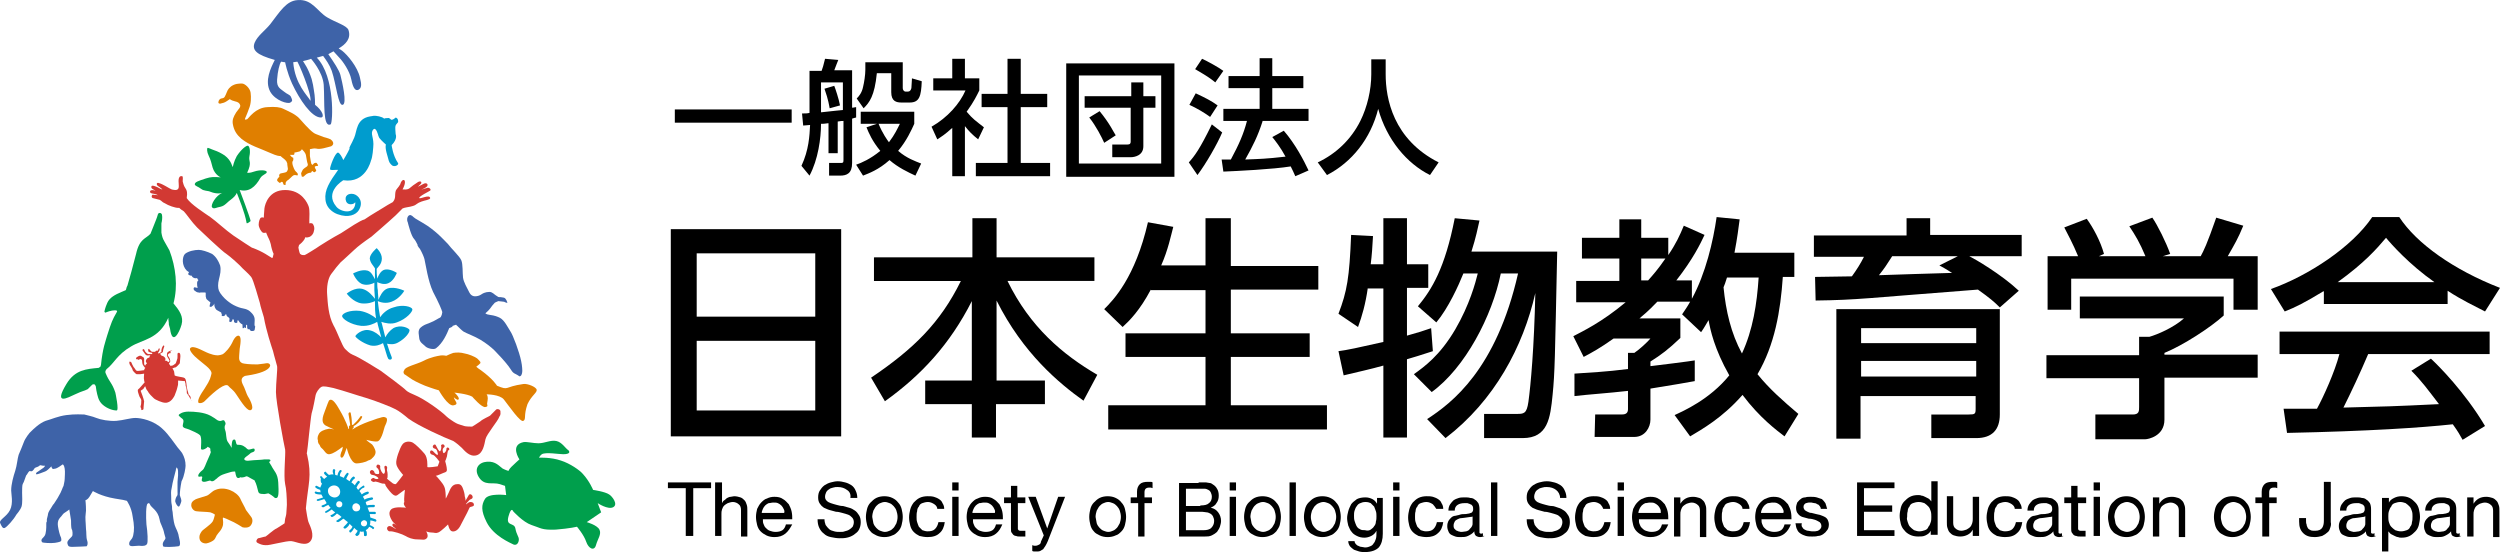 <?xml version="1.0" encoding="utf-8"?>
<!-- Generator: Adobe Illustrator 15.1.0, SVG Export Plug-In . SVG Version: 6.00 Build 0)  -->
<!DOCTYPE svg PUBLIC "-//W3C//DTD SVG 1.1//EN" "http://www.w3.org/Graphics/SVG/1.1/DTD/svg11.dtd">
<svg version="1.1" id="レイヤー_1" xmlns="http://www.w3.org/2000/svg" xmlns:xlink="http://www.w3.org/1999/xlink" x="0px"
	 y="0px" width="595.338px" height="131.465px" viewBox="-0.057 355.272 595.338 131.465"
	 enable-background="new -0.057 355.272 595.338 131.465" xml:space="preserve">
<rect x="160.642" y="381.333" width="27.825" height="3.152"/>
<path d="M197.102,384.623c-0.822,0.137-1.233,0.137-1.645,0.137c0,3.427-0.686,8.499-2.741,12.336l-1.919-2.331
	c1.782-3.838,1.919-7.127,2.056-9.731c-0.274,0-1.371,0.137-1.645,0.137l-0.274-2.878c0.823,0,1.234,0,1.782-0.137v-10.006h2.878
	c0.274-0.686,0.411-1.234,0.822-2.878l3.152,0.274c-0.137,0.411-0.685,1.645-0.959,2.467h4.25v8.909
	c0.411,0,0.685-0.137,0.959-0.137v2.467c-0.412,0.137-0.686,0.137-0.959,0.274v10.554c0,2.467-1.234,3.016-2.878,3.016h-2.604
	v-3.016h2.604c0.686,0,0.823,0,0.823-0.686v-9.32c-0.411,0-0.548,0-1.371,0.137v7.539h-2.193v-7.127H197.102z M200.666,374.891
	h-5.208v7.127c3.563-0.411,3.975-0.411,5.208-0.548V374.891z M198.609,375.713c0.274,0.686,1.097,3.153,1.371,4.661l-2.467,0.685
	c-0.137-0.685-0.274-1.919-1.234-4.66L198.609,375.713z M208.752,384.759h-3.838v-2.878h12.747v2.878
	c-0.685,1.508-1.782,3.975-3.838,6.442c2.056,1.782,4.112,2.467,5.483,3.016l-1.371,2.878c-1.782-0.823-4.112-1.919-6.168-3.701
	c-2.604,2.33-4.935,3.153-6.305,3.701l-1.645-2.604c1.234-0.411,3.427-1.371,5.757-3.29c-1.919-2.33-2.741-4.249-3.29-5.62
	L208.752,384.759z M206.148,370.093h8.772v6.168c0,0.411,0.274,0.823,0.686,0.823h0.548c0.412,0,0.686-0.274,0.823-0.823
	c0-0.274,0.137-1.919,0.137-2.33l2.331,0.686c-0.137,3.563-0.548,5.071-2.878,5.071h-1.919c-1.234,0-2.467-0.274-2.467-2.467v-4.523
	h-3.427c-0.548,5.482-1.782,6.99-3.152,8.361l-1.645-2.33c0.548-0.548,1.233-1.371,1.508-2.741c0.274-1.097,0.548-2.878,0.548-4.112
	v-1.782H206.148z M209.164,384.759c0.959,2.331,2.056,3.838,2.467,4.386c1.371-1.782,2.056-3.29,2.604-4.386H209.164z"/>
<path d="M229.724,397.232h-3.016v-11.514c-1.782,1.645-2.741,2.193-3.563,2.742l-1.371-3.016c3.838-2.193,6.716-5.483,8.087-8.635
	h-7.676v-2.878h4.523v-4.66h3.016v4.66h3.427v2.878c-0.548,1.097-1.234,2.604-3.016,5.071c1.508,1.782,2.193,2.193,4.112,3.701
	l-1.371,2.878c-1.371-1.097-2.193-1.919-3.152-3.153V397.232L229.724,397.232z M239.867,369.271h3.152v8.361h6.305v3.153h-6.305
	v13.295h6.991v3.152h-17.682v-3.152h7.539v-13.295h-6.168v-3.153h6.168V369.271L239.867,369.271z"/>
<path d="M253.847,370.368h25.769v27.002h-25.769V370.368z M256.863,394.217h19.601v-20.971h-19.601V394.217z M258.371,378.18h10.965
	v-3.29h2.878v3.29h2.878v2.741h-2.878v9.184c0,2.193-2.056,2.604-3.016,2.604h-4.386v-3.016h3.564c0.686,0,0.822-0.274,0.822-0.686
	v-8.087h-10.965v-2.741H258.371z M262.894,389.283c-0.548-1.234-1.919-3.975-3.563-6.031l2.467-1.508
	c2.467,3.015,3.29,4.934,3.838,5.757L262.894,389.283z"/>
<path d="M290.992,386.815c-1.233,2.878-3.837,7.402-5.894,10.143l-2.056-3.016c1.371-1.508,2.604-3.152,5.483-9.046L290.992,386.815
	z M284.688,377.495c2.33,1.096,3.701,1.782,5.208,2.878l-1.782,2.741c-1.508-1.097-3.153-2.056-4.935-2.878L284.688,377.495z
	 M286.195,369.271c1.233,0.548,3.975,2.056,5.071,2.878l-1.919,2.741c-1.371-1.097-1.782-1.371-4.797-3.152L286.195,369.271z
	 M300.587,384.211c-1.098,3.426-2.33,5.894-4.112,9.046c3.427-0.137,4.798-0.137,9.595-0.686c-1.096-2.056-2.467-3.838-3.152-4.66
	l2.74-1.508c2.742,3.152,4.799,7.127,5.895,9.458l-3.152,1.371c-0.412-0.959-0.686-1.508-1.096-2.33
	c-4.25,0.686-12.748,1.097-16.038,1.233l-0.411-2.878c0.411,0,2.056,0,2.193,0c1.919-3.564,3.016-6.031,3.838-9.184h-5.62v-2.878
	h8.635v-4.935H292.5v-2.878h7.402v-4.249h3.016v4.249h7.4v2.878h-7.4v4.935h8.635v2.878h-10.965V384.211z"/>
<path d="M326.494,369.408h3.426v3.563c0,5.757,1.781,15.489,12.609,20.971l-2.055,3.016c-5.482-2.741-10.281-8.361-12.336-15.763
	c-1.783,7.127-6.307,12.747-12.199,15.763l-2.193-3.016c4.387-2.056,7.949-5.482,10.143-9.869c1.645-3.29,2.604-7.402,2.604-11.103
	v-3.563H326.494z"/>
<path d="M159.683,409.843h40.572v49.344h-6.168h-28.236h-6.168V409.843L159.683,409.843z M194.086,415.6h-28.236v15.077h28.236
	V415.6z M194.086,436.434h-28.236v16.585h28.236V436.434z"/>
<path d="M208.204,416.559h23.301v-9.321h5.757v9.321h23.301v5.62h-20.697c5.345,10.965,13.158,17.545,21.382,22.342l-3.29,6.168
	c-5.757-4.112-14.392-11.239-20.697-23.85v19.053h11.514v5.619h-11.651v7.95h-5.756v-7.95h-11.103v-5.619h11.103v-18.916
	c-5.208,10.28-12.062,17.682-20.697,23.85l-3.29-5.619c10.143-6.854,16.448-13.021,21.382-23.027h-20.697v-5.62H208.204z"/>
<path d="M273.996,424.234c-2.604,4.935-5.071,7.402-6.716,8.909l-4.386-4.249c2.193-2.192,7.402-7.538,10.417-20.697l6.031,1.097
	c-0.548,2.056-1.233,5.482-2.878,9.184h10.554v-11.24h6.031v11.376h20.834v5.62h-20.834v10.417h18.777v5.62h-18.777v11.514h22.891
	v5.757h-52.086v-5.757h23.165v-11.514h-19.052v-5.62h19.052v-10.279h-13.021V424.234z"/>
<path d="M325.669,423.823c-0.547,3.838-1.369,6.717-2.33,9.32l-4.66-3.152c2.057-5.346,2.605-8.635,3.016-18.778l5.209,0.274
	c-0.137,2.467-0.273,4.66-0.549,6.716h3.016v-10.965h5.621v10.965h5.07v5.62h-5.07V435.2c2.877-0.822,3.838-1.097,5.756-1.782
	l0.412,5.482c-3.291,1.097-4.387,1.371-6.168,1.919v18.642h-5.621v-17.134c-2.877,0.822-6.031,1.508-9.457,2.33l-1.234-5.757
	c2.057-0.273,4.66-0.822,10.691-2.192v-12.747h-3.701V423.823z M339.789,455.074c5.893-3.838,16.447-11.787,21.656-34.677h-4.111
	c-2.057,10.143-8.498,22.479-16.449,28.236l-4.248-4.249c2.467-1.782,6.168-4.387,9.867-10.691
	c3.428-5.894,4.799-11.103,5.346-13.295h-3.426c-1.096,2.741-3.564,8.224-6.441,11.651l-4.387-3.838
	c3.289-3.976,6.441-9.047,8.771-20.972l5.895,0.548c-0.412,1.782-0.822,3.975-1.92,7.402h20.424
	c-0.549,25.769-0.549,28.646-1.096,34.13c-0.549,5.482-1.098,10.279-7.129,10.279h-9.184v-5.757h7.676c1.783,0,2.469,0,2.879-2.878
	c0.549-3.976,1.371-13.021,1.645-25.906c-2.877,12.748-9.73,25.632-21.383,34.541L339.789,455.074z"/>
<path d="M398.726,454.115c2.057-0.96,8.361-3.701,13.021-9.458c-3.563-6.305-4.523-10.828-4.934-13.158
	c-0.686,1.097-0.822,1.508-1.781,2.879l-4.523-4.249c0.822-1.234,1.232-1.782,1.918-3.016h-7.813
	c-0.822,0.822-1.918,2.056-4.25,3.975h9.732v4.66c-2.879,2.741-4.523,3.976-7.127,5.62v1.097c1.232-0.138,10.006-1.234,10.555-1.371
	v4.935c-2.33,0.411-4.523,0.822-10.555,1.782v7.401c0,1.781-1.234,4.111-3.838,4.111h-9.457l0.137-5.345h6.305
	c0.686,0,1.508-0.138,1.508-1.234v-4.386c-4.797,0.548-9.184,0.822-12.748,1.233v-5.346c3.838-0.273,7.402-0.411,12.748-1.097
	v-3.838h1.508c1.234-0.822,3.152-2.604,3.838-3.426h-8.771c-3.291,2.33-5.072,3.289-7.129,4.386l-2.467-4.935
	c2.33-1.233,6.717-3.289,12.473-8.087h-11.787v-5.071h10.279v-5.346h-8.908v-4.935h8.908v-4.386h5.209v4.386h6.441v4.112
	c1.783-2.604,2.742-4.66,3.701-6.99l4.936,2.193c-0.961,2.056-2.742,5.757-6.717,10.829h3.701v4.386
	c3.289-6.031,5.07-13.707,5.893-19.463l5.484,0.548c-0.275,2.056-0.549,4.386-1.234,7.95h14.254v5.757h-2.74
	c-0.549,8.086-1.92,16.173-6.031,23.165c2.879,3.563,6.031,6.305,9.732,9.457l-3.291,5.346c-1.781-1.37-5.893-4.386-10.006-9.869
	c-4.797,5.483-9.73,8.225-12.473,9.869L398.726,454.115z M390.777,416.833v5.209h1.645c1.098-1.234,2.33-2.604,4.113-5.209H390.777z
	 M411.201,421.356c-0.412,1.37-0.549,1.645-0.822,2.33c0.547,5.619,1.781,10.965,4.385,15.763c2.605-5.62,3.564-11.788,3.975-18.093
	H411.201z"/>
<path d="M476.169,428.483c-1.371-1.37-2.33-2.192-5.209-4.249c-26.865,2.057-28.51,2.468-38.652,2.604l-0.137-5.62
	c0.273,0,7.539-0.137,8.771-0.137c1.098-1.508,2.057-3.016,2.879-4.66h-11.926v-5.071h22.068v-4.112h5.619v3.975h21.795v5.071
	h-12.473c1.369,0.686,7.537,4.249,11.787,8.224L476.169,428.483z M476.169,428.895v25.084c0,3.563-1.781,5.619-5.619,5.619h-10.691
	v-5.619h8.908c1.508,0,1.646-0.138,1.646-1.371v-3.016H443v10.144h-5.758v-30.841H476.169z M443.136,436.981h27.414v-3.563h-27.414
	V436.981z M443.136,444.932h27.414v-3.701h-27.414V444.932z M466.164,416.285h-15.625c-1.508,2.33-1.645,2.604-3.152,4.523
	c0.41,0,15.898-0.548,17.406-0.548c-0.686-0.411-1.232-0.822-3.016-1.782L466.164,416.285z"/>
<path d="M529.488,425.742v4.66c-3.152,2.879-9.73,7.128-14.117,8.909v0.412h22.205v5.482h-22.205v10.006
	c0,3.975-3.975,4.66-4.523,4.66h-11.924v-5.894h8.908c1.508,0,1.508-0.823,1.508-1.782v-6.854h-22.068v-5.482h22.068v-4.387h2.467
	c1.92-0.548,5.758-2.192,8.225-4.386h-24.809v-5.208h34.266V425.742z M494.81,416.285c-1.232-3.015-2.604-5.482-3.289-6.853
	l5.346-2.056c1.508,2.056,3.289,5.346,4.111,8.361l-1.232,0.548h11.102c-1.371-3.29-2.467-5.071-3.838-7.127l5.482-2.056
	c1.234,1.782,3.289,5.894,4.25,8.635l-1.783,0.548h9.047c0.686-1.233,1.508-2.878,3.701-9.183l6.441,1.919
	c-1.232,3.015-2.055,4.386-3.699,7.264h7.127v12.748h-5.758v-7.401h-38.652v7.401h-5.619v-12.748H494.81z"/>
<path d="M553.201,424.646c-4.248,2.604-6.717,3.838-9.184,4.798l-3.289-5.346c8.908-3.153,19.326-10.006,24.123-17.133h6.443
	c4.111,6.305,13.021,12.61,23.986,16.859l-3.564,5.62c-2.33-1.233-5.619-2.741-8.908-4.935v3.152h-29.471v-3.016H553.201z
	 M586.371,460.009c-0.686-1.233-0.959-1.781-2.33-3.7c-7.676,0.822-20.012,1.645-39.475,2.056l-0.822-5.757c1.232,0,6.168,0,7.949,0
	c1.508-2.741,4.25-8.772,5.346-13.021h-14.254v-5.346h50.029v5.346h-28.922c-1.918,4.523-4.111,9.184-5.895,12.747
	c10.418-0.273,11.514-0.273,22.754-0.822c-2.742-3.563-4.111-5.482-6.58-7.949l4.66-2.879c1.783,1.645,8.088,7.95,12.885,16.037
	L586.371,460.009z M579.654,422.453c-6.029-4.25-10.279-9.047-11.512-10.555c-2.193,2.604-5.209,6.031-11.514,10.555H579.654z"/>
<polygon points="158.997,471.522 158.997,470.152 169.277,470.152 169.277,471.522 165.028,471.522 165.028,482.899 
	163.246,482.899 163.246,471.522 "/>
<path d="M171.881,470.152v4.934l0,0c0.137-0.273,0.274-0.548,0.548-0.685c0.274-0.138,0.411-0.411,0.686-0.549
	c0.274-0.137,0.548-0.273,0.822-0.273c0.274,0,0.548-0.138,0.822-0.138c0.548,0,1.097,0.138,1.508,0.274s0.686,0.411,0.959,0.686
	c0.274,0.273,0.411,0.685,0.548,1.097c0.137,0.411,0.137,0.822,0.137,1.37v6.168h-1.508v-6.305c0-0.549-0.137-1.097-0.548-1.371
	c-0.274-0.274-0.822-0.548-1.371-0.548c-0.411,0-0.822,0.137-1.234,0.273c-0.274,0.138-0.685,0.412-0.822,0.549
	c-0.274,0.274-0.411,0.548-0.548,0.959c-0.137,0.411-0.137,0.686-0.137,1.097v5.209h-1.508v-12.747H171.881z"/>
<path d="M186.959,482.351c-0.686,0.549-1.508,0.822-2.604,0.822c-0.685,0-1.371-0.137-1.919-0.411
	c-0.548-0.273-0.959-0.548-1.371-0.959s-0.685-0.96-0.822-1.508s-0.274-1.233-0.274-1.919s0.137-1.371,0.274-1.919
	c0.274-0.548,0.548-1.097,0.959-1.508s0.822-0.822,1.371-0.959c0.548-0.274,1.097-0.411,1.782-0.411
	c0.822,0,1.508,0.137,2.056,0.548c0.548,0.274,0.959,0.822,1.371,1.233c0.274,0.549,0.548,1.097,0.686,1.782
	c0.137,0.686,0.137,1.233,0.137,1.781h-6.99c0,0.412,0,0.823,0.137,1.097c0.137,0.411,0.274,0.686,0.548,0.96
	c0.274,0.273,0.548,0.548,0.959,0.686c0.412,0.137,0.823,0.273,1.371,0.273c0.685,0,1.233-0.137,1.645-0.411s0.686-0.822,0.822-1.37
	h1.508C188.055,481.117,187.644,481.803,186.959,482.351 M186.548,476.457c-0.137-0.274-0.274-0.548-0.548-0.822
	c-0.274-0.274-0.548-0.411-0.823-0.549c-0.274-0.137-0.685-0.137-1.096-0.137s-0.686,0.137-1.097,0.137
	c-0.274,0.138-0.548,0.274-0.822,0.549c-0.274,0.274-0.411,0.548-0.548,0.822s-0.274,0.686-0.274,0.959h5.345
	C186.822,477.005,186.685,476.731,186.548,476.457"/>
<path d="M201.625,471.934c-0.548-0.411-1.233-0.686-2.193-0.686c-0.412,0-0.686,0-1.097,0.138c-0.411,0.137-0.686,0.137-0.959,0.411
	c-0.274,0.137-0.548,0.411-0.686,0.686c-0.137,0.273-0.274,0.685-0.274,1.097c0,0.411,0.137,0.685,0.411,0.959
	s0.548,0.411,0.959,0.548c0.411,0.138,0.822,0.274,1.371,0.412c0.548,0.137,0.959,0.273,1.508,0.273
	c0.548,0.138,0.959,0.274,1.508,0.411c0.548,0.138,0.959,0.411,1.371,0.686s0.686,0.686,0.959,1.097s0.411,0.959,0.411,1.645
	s-0.137,1.233-0.411,1.782c-0.274,0.548-0.686,0.822-1.233,1.233c-0.412,0.274-0.959,0.548-1.645,0.686
	c-0.548,0.137-1.233,0.137-1.782,0.137c-0.686,0-1.371-0.137-2.056-0.274c-0.685-0.137-1.233-0.411-1.645-0.822
	c-0.548-0.411-0.823-0.822-1.097-1.37c-0.274-0.549-0.411-1.233-0.411-2.057h1.645c0,0.549,0.137,0.96,0.274,1.371
	c0.274,0.411,0.548,0.686,0.822,0.959c0.274,0.274,0.686,0.412,1.233,0.549c0.411,0.137,0.959,0.137,1.371,0.137
	c0.412,0,0.823,0,1.097-0.137c0.411-0.137,0.686-0.137,1.097-0.411c0.274-0.138,0.548-0.411,0.822-0.686
	c0.137-0.274,0.274-0.686,0.274-1.097s-0.137-0.822-0.412-1.097c-0.274-0.273-0.548-0.548-0.959-0.685
	c-0.411-0.138-0.822-0.274-1.371-0.412c-0.548-0.137-0.959-0.273-1.508-0.273c-0.548-0.138-0.959-0.274-1.507-0.411
	c-0.548-0.138-0.959-0.411-1.371-0.549c-0.412-0.273-0.686-0.548-0.959-0.959c-0.274-0.411-0.412-0.822-0.412-1.508
	s0.137-1.233,0.412-1.645c0.274-0.411,0.548-0.823,1.096-1.234c0.411-0.273,0.959-0.548,1.508-0.685
	c0.548-0.138,1.097-0.274,1.645-0.274c0.685,0,1.233,0.137,1.782,0.274c0.548,0.137,1.097,0.411,1.508,0.685
	c0.411,0.274,0.822,0.823,0.959,1.234c0.274,0.548,0.411,1.096,0.411,1.781h-1.645C202.584,473.03,202.311,472.345,201.625,471.934"
	/>
<path d="M206.422,476.457c0.137-0.548,0.411-1.097,0.822-1.508s0.823-0.822,1.371-1.097c0.548-0.273,1.234-0.411,1.919-0.411
	c0.686,0,1.371,0.137,1.919,0.411s0.959,0.549,1.371,1.097c0.412,0.411,0.686,0.96,0.823,1.508c0.137,0.548,0.274,1.233,0.274,1.919
	s-0.137,1.371-0.274,1.919c-0.137,0.548-0.411,1.097-0.823,1.508c-0.411,0.411-0.822,0.822-1.371,0.959
	c-0.548,0.274-1.233,0.411-1.919,0.411c-0.685,0-1.371-0.137-1.919-0.411c-0.548-0.273-1.096-0.548-1.371-0.959
	c-0.411-0.411-0.685-0.96-0.822-1.508s-0.274-1.233-0.274-1.919C206.148,477.69,206.285,477.005,206.422,476.457 M207.93,479.884
	c0.137,0.411,0.411,0.822,0.685,1.097c0.274,0.273,0.548,0.548,0.959,0.686c0.411,0.137,0.686,0.273,1.097,0.273
	s0.822-0.137,1.097-0.273c0.411-0.138,0.685-0.412,0.959-0.686c0.274-0.274,0.411-0.686,0.685-1.097
	c0.137-0.411,0.274-0.96,0.274-1.508s-0.137-1.097-0.274-1.508s-0.411-0.822-0.685-1.097c-0.274-0.273-0.548-0.548-0.959-0.686
	c-0.411-0.137-0.686-0.273-1.097-0.273s-0.822,0.137-1.097,0.273c-0.411,0.138-0.685,0.412-0.959,0.686
	c-0.274,0.274-0.411,0.686-0.685,1.097c-0.137,0.411-0.274,0.96-0.274,1.508C207.793,478.924,207.793,479.335,207.93,479.884"/>
<path d="M222.459,475.36c-0.411-0.274-0.959-0.548-1.508-0.548c-0.548,0-0.959,0.137-1.371,0.273
	c-0.411,0.138-0.685,0.412-0.822,0.823c-0.274,0.273-0.411,0.685-0.411,1.096c-0.137,0.411-0.137,0.823-0.137,1.371
	c0,0.411,0,0.822,0.137,1.233s0.274,0.822,0.411,1.097c0.274,0.274,0.548,0.548,0.822,0.822c0.411,0.138,0.823,0.274,1.234,0.274
	c0.822,0,1.371-0.137,1.782-0.549c0.411-0.411,0.686-0.959,0.822-1.645h1.508c-0.137,1.097-0.548,2.057-1.233,2.604
	c-0.686,0.686-1.645,0.959-2.878,0.959c-0.686,0-1.371-0.137-1.919-0.273c-0.548-0.274-0.959-0.549-1.371-0.96
	c-0.412-0.411-0.686-0.959-0.823-1.508c-0.137-0.548-0.274-1.233-0.274-1.919c0-0.685,0.137-1.37,0.274-1.919
	c0.137-0.548,0.411-1.096,0.823-1.645c0.411-0.411,0.822-0.822,1.371-1.097c0.548-0.273,1.233-0.411,1.919-0.411
	c0.548,0,0.959,0,1.508,0.137c0.411,0.138,0.822,0.274,1.233,0.549s0.686,0.548,0.822,0.959c0.274,0.412,0.411,0.823,0.411,1.371
	h-1.645C223.145,476.046,222.87,475.635,222.459,475.36"/>
<path d="M226.708,470.152h1.508v1.919h-1.508V470.152z M228.216,482.899h-1.508v-9.321h1.508V482.899z"/>
<path d="M237.125,482.351c-0.685,0.549-1.507,0.822-2.604,0.822c-0.686,0-1.371-0.137-1.919-0.411
	c-0.548-0.273-0.959-0.548-1.371-0.959s-0.686-0.96-0.822-1.508c-0.137-0.548-0.274-1.233-0.274-1.919s0.137-1.371,0.274-1.919
	c0.274-0.548,0.548-1.097,0.959-1.508c0.411-0.411,0.822-0.822,1.371-0.959c0.548-0.274,1.096-0.411,1.782-0.411
	c0.822,0,1.508,0.137,2.056,0.548c0.548,0.274,0.959,0.822,1.371,1.233c0.274,0.549,0.548,1.097,0.685,1.782
	c0.137,0.686,0.137,1.233,0.137,1.781h-7.127c0,0.412,0,0.823,0.137,1.097c0.137,0.411,0.274,0.686,0.548,0.96
	c0.274,0.273,0.548,0.548,0.959,0.686c0.411,0.137,0.822,0.273,1.371,0.273c0.685,0,1.233-0.137,1.645-0.411s0.686-0.822,0.822-1.37
	h1.508C238.222,481.117,237.811,481.803,237.125,482.351 M236.714,476.457c-0.137-0.274-0.274-0.548-0.548-0.822
	c-0.274-0.274-0.548-0.411-0.823-0.549c-0.274-0.137-0.685-0.137-1.096-0.137c-0.412,0-0.686,0.137-1.097,0.137
	c-0.274,0.138-0.548,0.274-0.822,0.549c-0.274,0.274-0.412,0.548-0.548,0.822c-0.137,0.274-0.274,0.686-0.274,0.959h5.346
	C236.988,477.005,236.851,476.731,236.714,476.457"/>
<path d="M244.116,473.716v1.37h-1.782v5.757c0,0.138,0,0.274,0,0.411c0,0.138,0.137,0.138,0.137,0.274
	c0.137,0,0.137,0.138,0.411,0.138c0.137,0,0.274,0,0.548,0h0.686v1.37h-1.234c-0.411,0-0.685,0-0.959-0.137
	c-0.274,0-0.548-0.138-0.685-0.274s-0.274-0.411-0.411-0.548c-0.137-0.138-0.137-0.549-0.137-1.097v-5.895h-1.645v-1.37h1.645
	v-2.741h1.508v2.741H244.116z"/>
<path d="M249.461,484.133c-0.137,0.411-0.412,0.822-0.548,1.097c-0.137,0.274-0.411,0.548-0.548,0.822
	c-0.274,0.137-0.411,0.274-0.686,0.411c-0.274,0.137-0.548,0.137-0.822,0.137c-0.137,0-0.411,0-0.548,0
	c-0.137,0-0.411,0-0.548-0.137v-1.371c0.137,0,0.274,0.138,0.412,0.138c0.137,0,0.274,0,0.411,0c0.274,0,0.548-0.138,0.822-0.274
	s0.411-0.411,0.411-0.686l0.686-1.508l-3.701-9.183h1.782l2.741,7.538l0,0l2.604-7.538h1.645L249.461,484.133z"/>
<path d="M259.604,476.457c0.137-0.548,0.411-1.097,0.823-1.508c0.411-0.411,0.822-0.822,1.371-1.097
	c0.548-0.273,1.233-0.411,1.919-0.411c0.685,0,1.371,0.137,1.919,0.411s0.959,0.549,1.371,1.097c0.411,0.411,0.685,0.96,0.822,1.508
	s0.274,1.233,0.274,1.919s-0.137,1.371-0.274,1.919s-0.411,1.097-0.822,1.508s-0.822,0.822-1.371,0.959
	c-0.548,0.274-1.234,0.411-1.919,0.411c-0.686,0-1.371-0.137-1.919-0.411c-0.548-0.273-1.097-0.548-1.371-0.959
	c-0.412-0.411-0.686-0.96-0.823-1.508c-0.137-0.548-0.274-1.233-0.274-1.919S259.467,477.005,259.604,476.457 M261.112,479.884
	c0.137,0.411,0.411,0.822,0.686,1.097c0.274,0.273,0.548,0.548,0.959,0.686c0.411,0.137,0.685,0.273,1.096,0.273
	c0.412,0,0.823-0.137,1.097-0.273c0.411-0.138,0.686-0.412,0.959-0.686c0.274-0.274,0.411-0.686,0.686-1.097
	c0.137-0.411,0.274-0.96,0.274-1.508s-0.137-1.097-0.274-1.508c-0.137-0.411-0.411-0.822-0.686-1.097
	c-0.274-0.273-0.548-0.548-0.959-0.686c-0.411-0.137-0.685-0.273-1.097-0.273c-0.411,0-0.822,0.137-1.096,0.273
	c-0.411,0.138-0.686,0.412-0.959,0.686c-0.274,0.274-0.411,0.686-0.686,1.097c-0.137,0.411-0.274,0.96-0.274,1.508
	C260.975,478.924,260.975,479.335,261.112,479.884"/>
<path d="M269.199,475.086v-1.37h1.508v-1.371c0-0.822,0.274-1.37,0.686-1.781c0.411-0.411,1.096-0.549,1.919-0.549
	c0.137,0,0.274,0,0.548,0c0.137,0,0.412,0,0.548,0.138v1.37c-0.137,0-0.274-0.137-0.411-0.137s-0.274,0-0.411,0
	c-0.411,0-0.686,0.137-0.822,0.274c-0.137,0.137-0.274,0.411-0.274,0.822v1.233h1.782v1.37h-1.782v7.95h-1.508v-7.95H269.199z"/>
<path d="M285.373,470.152c0.274,0,0.548,0,0.823,0c0.274,0,0.685,0,0.959,0c0.274,0,0.548,0.137,0.822,0.137
	c0.274,0,0.548,0.137,0.685,0.274c0.412,0.273,0.823,0.548,1.097,1.097c0.274,0.411,0.411,0.959,0.411,1.645
	s-0.137,1.233-0.548,1.781c-0.274,0.549-0.822,0.823-1.371,1.097l0,0c0.823,0.138,1.371,0.549,1.782,1.097
	c0.411,0.549,0.685,1.233,0.685,2.057c0,0.411-0.137,0.959-0.274,1.37c-0.137,0.411-0.411,0.822-0.686,1.233
	c-0.274,0.274-0.685,0.549-1.233,0.822c-0.548,0.274-1.097,0.274-1.645,0.274h-6.168v-12.747h4.66V470.152z M285.784,475.635
	c0.959,0,1.645-0.137,2.056-0.549c0.411-0.273,0.686-0.822,0.686-1.507c0-0.412-0.137-0.823-0.274-1.097
	c-0.137-0.274-0.274-0.411-0.548-0.549c-0.274-0.137-0.548-0.273-0.822-0.273c-0.274,0-0.685,0-1.097,0h-3.426v4.111h3.426V475.635z
	 M286.606,481.528c0.685,0,1.371-0.137,1.782-0.548s0.686-0.96,0.686-1.646c0-0.411-0.137-0.822-0.274-1.096
	c-0.137-0.274-0.411-0.549-0.685-0.686c-0.274-0.138-0.548-0.274-0.823-0.274c-0.274,0-0.685-0.137-1.096-0.137h-3.838v4.386
	H286.606z"/>
<path d="M292.774,470.152h1.508v1.919h-1.508V470.152z M294.282,482.899h-1.508v-9.321h1.508V482.899z"/>
<path d="M296.475,476.457c0.137-0.548,0.411-1.097,0.822-1.508s0.823-0.822,1.37-1.097c0.549-0.273,1.234-0.411,1.92-0.411
	s1.371,0.137,1.918,0.411c0.549,0.274,0.961,0.549,1.371,1.097c0.412,0.411,0.686,0.96,0.822,1.508s0.275,1.233,0.275,1.919
	s-0.139,1.371-0.275,1.919s-0.549,1.097-0.822,1.508c-0.41,0.411-0.822,0.822-1.371,0.959c-0.547,0.274-1.232,0.411-1.918,0.411
	s-1.371-0.137-1.92-0.411c-0.547-0.273-1.096-0.548-1.37-0.959c-0.411-0.411-0.685-0.96-0.822-1.508s-0.274-1.233-0.274-1.919
	S296.338,477.005,296.475,476.457 M297.982,479.884c0.138,0.411,0.412,0.822,0.685,1.097c0.275,0.273,0.549,0.548,0.961,0.686
	c0.41,0.137,0.684,0.273,1.096,0.273s0.822-0.137,1.096-0.273c0.412-0.138,0.686-0.412,0.961-0.686
	c0.273-0.274,0.41-0.686,0.686-1.097c0.137-0.411,0.273-0.96,0.273-1.508s-0.137-1.097-0.273-1.508
	c-0.139-0.411-0.412-0.822-0.686-1.097c-0.275-0.273-0.549-0.548-0.961-0.686c-0.41-0.137-0.684-0.273-1.096-0.273
	s-0.822,0.137-1.096,0.273c-0.412,0.138-0.686,0.412-0.961,0.686c-0.273,0.274-0.41,0.686-0.685,1.097
	c-0.137,0.411-0.274,0.96-0.274,1.508C297.846,478.924,297.846,479.335,297.982,479.884"/>
<rect x="307.029" y="470.152" width="1.508" height="12.747"/>
<path d="M310.73,476.457c0.137-0.548,0.412-1.097,0.822-1.508c0.412-0.411,0.822-0.822,1.371-1.097
	c0.549-0.273,1.232-0.411,1.918-0.411s1.371,0.137,1.92,0.411s0.959,0.549,1.371,1.097c0.41,0.411,0.686,0.96,0.822,1.508
	s0.273,1.233,0.273,1.919s-0.137,1.371-0.273,1.919s-0.412,1.097-0.822,1.508c-0.412,0.411-0.822,0.822-1.371,0.959
	c-0.549,0.274-1.234,0.411-1.92,0.411s-1.369-0.137-1.918-0.411c-0.549-0.273-1.098-0.548-1.371-0.959
	c-0.41-0.411-0.686-0.96-0.822-1.508s-0.273-1.233-0.273-1.919S310.593,477.005,310.73,476.457 M312.375,479.884
	c0.137,0.411,0.412,0.822,0.686,1.097c0.273,0.273,0.549,0.548,0.959,0.686c0.412,0.137,0.686,0.273,1.098,0.273
	c0.41,0,0.822-0.137,1.096-0.273c0.412-0.138,0.686-0.412,0.959-0.686c0.275-0.274,0.412-0.686,0.686-1.097
	c0.137-0.411,0.275-0.96,0.275-1.508s-0.139-1.097-0.275-1.508s-0.41-0.822-0.686-1.097c-0.273-0.273-0.547-0.548-0.959-0.686
	c-0.41-0.137-0.686-0.273-1.096-0.273c-0.412,0-0.822,0.137-1.098,0.273c-0.41,0.138-0.686,0.412-0.959,0.686
	c-0.273,0.274-0.41,0.686-0.686,1.097c-0.137,0.411-0.273,0.96-0.273,1.508S312.238,479.335,312.375,479.884"/>
<path d="M328.275,485.641c-0.686,0.686-1.781,1.097-3.289,1.097c-0.412,0-0.824,0-1.371-0.138c-0.412-0.137-0.822-0.273-1.234-0.411
	c-0.41-0.273-0.686-0.548-0.959-0.822c-0.273-0.411-0.412-0.822-0.412-1.233h1.508c0,0.274,0.139,0.548,0.275,0.686
	c0.137,0.137,0.41,0.411,0.547,0.411c0.275,0.137,0.549,0.274,0.822,0.274c0.275,0,0.549,0.137,0.824,0.137
	c0.547,0,0.959-0.137,1.232-0.274c0.412-0.137,0.686-0.411,0.822-0.686c0.275-0.273,0.412-0.685,0.549-1.096
	c0.137-0.412,0.137-0.96,0.137-1.371v-0.548l0,0c-0.273,0.548-0.686,0.959-1.232,1.233c-0.549,0.273-1.098,0.411-1.646,0.411
	c-0.684,0-1.232-0.138-1.781-0.411c-0.549-0.274-0.959-0.549-1.234-0.96c-0.41-0.411-0.547-0.959-0.822-1.508
	c-0.137-0.548-0.273-1.233-0.273-1.781c0-0.549,0.137-1.097,0.273-1.646c0.139-0.548,0.412-1.096,0.686-1.645
	c0.275-0.411,0.822-0.822,1.371-1.233c0.549-0.274,1.234-0.411,2.057-0.411c0.547,0,1.096,0.137,1.645,0.411
	s0.822,0.686,1.096,1.097l0,0v-1.371h1.371v8.498C329.234,483.722,328.96,484.818,328.275,485.641 M326.355,481.392
	c0.412-0.274,0.686-0.549,0.822-0.822c0.275-0.274,0.412-0.686,0.412-1.097c0.137-0.411,0.137-0.822,0.137-1.233
	s0-0.823-0.137-1.234s-0.273-0.685-0.412-1.096c-0.273-0.274-0.547-0.549-0.822-0.823c-0.273-0.137-0.686-0.273-1.232-0.273
	c-0.549,0-0.961,0.137-1.234,0.273c-0.41,0.138-0.686,0.412-0.822,0.686c-0.273,0.274-0.41,0.686-0.549,1.097
	c-0.137,0.411-0.137,0.822-0.137,1.233s0,0.822,0.137,1.233c0.139,0.412,0.275,0.823,0.412,1.097
	c0.137,0.274,0.41,0.686,0.822,0.822c0.273,0.274,0.822,0.274,1.234,0.274C325.533,481.666,325.945,481.666,326.355,481.392"/>
<path d="M331.701,470.152h1.508v1.919h-1.508V470.152z M333.208,482.899h-1.508v-9.321h1.508V482.899z"/>
<path d="M341.16,475.36c-0.412-0.274-0.961-0.548-1.508-0.548c-0.549,0-0.961,0.137-1.371,0.273
	c-0.412,0.138-0.686,0.412-0.822,0.823c-0.275,0.273-0.412,0.685-0.412,1.096c-0.137,0.411-0.137,0.823-0.137,1.371
	c0,0.411,0,0.822,0.137,1.233s0.275,0.822,0.412,1.097c0.273,0.274,0.547,0.548,0.822,0.822c0.41,0.138,0.822,0.274,1.232,0.274
	c0.822,0,1.371-0.137,1.783-0.549c0.41-0.411,0.686-0.959,0.822-1.645h1.508c-0.137,1.097-0.549,2.057-1.234,2.604
	c-0.686,0.686-1.645,0.959-2.74,0.959c-0.686,0-1.371-0.137-1.92-0.273c-0.549-0.274-0.959-0.549-1.371-0.96
	c-0.41-0.411-0.686-0.959-0.822-1.508c-0.137-0.548-0.273-1.233-0.273-1.919c0-0.685,0.137-1.37,0.273-1.919
	c0.137-0.548,0.412-1.096,0.822-1.645c0.412-0.411,0.822-0.822,1.371-1.097c0.549-0.273,1.234-0.411,1.92-0.411
	c0.547,0,0.959,0,1.508,0.137c0.41,0.138,0.822,0.274,1.232,0.549c0.412,0.274,0.686,0.548,0.822,0.959
	c0.275,0.412,0.412,0.823,0.412,1.371h-1.645C341.707,476.046,341.433,475.635,341.16,475.36"/>
<path d="M353.496,482.899c-0.275,0.137-0.686,0.273-1.098,0.273c-0.41,0-0.686-0.137-0.959-0.273
	c-0.273-0.274-0.412-0.549-0.412-1.097c-0.41,0.548-0.959,0.822-1.508,1.097c-0.547,0.273-1.096,0.273-1.781,0.273
	c-0.41,0-0.822,0-1.232-0.137c-0.412-0.137-0.686-0.274-0.961-0.411c-0.273-0.137-0.547-0.411-0.686-0.822
	c-0.137-0.274-0.273-0.686-0.273-1.233c0-0.549,0.137-0.96,0.273-1.234c0.139-0.273,0.412-0.548,0.686-0.822
	c0.275-0.273,0.686-0.411,0.961-0.411c0.41-0.137,0.822-0.137,1.096-0.273c0.41-0.138,0.822-0.138,1.234-0.138
	c0.41,0,0.684-0.137,0.959-0.137c0.273-0.138,0.547-0.138,0.686-0.274c0.137-0.137,0.273-0.411,0.273-0.686
	c0-0.273,0-0.548-0.137-0.822c-0.137-0.137-0.275-0.411-0.549-0.411c-0.137-0.137-0.41-0.137-0.686-0.274c-0.273,0-0.547,0-0.686,0
	c-0.686,0-1.232,0.138-1.645,0.412c-0.41,0.273-0.686,0.685-0.686,1.37h-1.508c0-0.548,0.139-1.097,0.412-1.508
	s0.549-0.686,0.822-0.959c0.412-0.274,0.822-0.411,1.234-0.549c0.41-0.137,0.959-0.137,1.508-0.137c0.41,0,0.822,0,1.232,0.137
	c0.412,0,0.822,0.138,1.098,0.411c0.273,0.138,0.547,0.411,0.822,0.822c0.137,0.274,0.273,0.823,0.273,1.371v4.797
	c0,0.412,0,0.686,0,0.823c0,0.137,0.137,0.273,0.412,0.273c0.137,0,0.273,0,0.41-0.137v0.686H353.496z M350.89,478.102
	c-0.137,0.138-0.41,0.274-0.822,0.274c-0.273,0-0.686,0.137-0.959,0.137s-0.686,0.138-1.098,0.138c-0.41,0-0.684,0.137-0.959,0.273
	c-0.273,0.138-0.547,0.274-0.686,0.549c-0.137,0.274-0.273,0.548-0.273,0.959c0,0.274,0,0.411,0.137,0.686
	c0.137,0.137,0.275,0.274,0.412,0.411c0.137,0.138,0.41,0.138,0.547,0.274c0.275,0,0.412,0.137,0.686,0.137
	c0.549,0,0.961-0.137,1.234-0.137c0.41-0.137,0.686-0.274,0.822-0.549c0.273-0.273,0.412-0.411,0.549-0.685
	c0.137-0.274,0.137-0.411,0.137-0.686v-1.782H350.89z"/>
<rect x="355.003" y="470.152" width="1.508" height="12.747"/>
<path d="M370.492,471.934c-0.549-0.411-1.234-0.686-2.193-0.686c-0.412,0-0.686,0-1.098,0.138c-0.41,0.137-0.684,0.137-0.959,0.411
	c-0.273,0.137-0.549,0.411-0.686,0.686c-0.137,0.273-0.273,0.685-0.273,1.097c0,0.411,0.137,0.685,0.41,0.959
	c0.275,0.274,0.549,0.411,0.961,0.548c0.41,0.138,0.822,0.274,1.369,0.412c0.549,0.137,0.961,0.273,1.508,0.273
	c0.549,0,0.961,0.274,1.508,0.411c0.549,0.138,0.961,0.411,1.371,0.686c0.412,0.274,0.686,0.686,0.959,1.097
	c0.275,0.411,0.412,0.959,0.412,1.645s-0.137,1.233-0.412,1.782c-0.273,0.548-0.684,0.822-1.232,1.233
	c-0.412,0.274-0.959,0.548-1.645,0.686c-0.549,0.137-1.234,0.137-1.783,0.137c-0.686,0-1.369-0.137-2.055-0.274
	c-0.686-0.137-1.234-0.411-1.645-0.822c-0.549-0.411-0.824-0.822-1.098-1.37c-0.273-0.549-0.41-1.233-0.41-2.057h1.645
	c0,0.549,0.137,0.96,0.273,1.371c0.273,0.411,0.549,0.686,0.822,0.959c0.275,0.274,0.686,0.412,1.234,0.549
	c0.41,0.137,0.959,0.137,1.371,0.137c0.41,0,0.822,0,1.096-0.137c0.412-0.137,0.686-0.137,1.096-0.411
	c0.275-0.138,0.549-0.411,0.686-0.686s0.275-0.686,0.275-1.097s-0.139-0.822-0.412-1.097c-0.273-0.273-0.549-0.548-0.959-0.685
	c-0.412-0.138-0.822-0.274-1.371-0.412c-0.549-0.137-0.959-0.273-1.508-0.273c-0.549-0.138-0.959-0.274-1.508-0.411
	c-0.549-0.138-0.959-0.411-1.371-0.549c-0.41-0.273-0.686-0.548-0.959-0.959s-0.41-0.822-0.41-1.508s0.137-1.233,0.41-1.645
	s0.549-0.823,1.098-1.234c0.41-0.273,0.959-0.548,1.508-0.685c0.547-0.138,1.096-0.274,1.781-0.274s1.232,0.137,1.781,0.274
	c0.549,0.137,1.098,0.411,1.508,0.685c0.412,0.274,0.822,0.823,0.959,1.234c0.275,0.548,0.412,1.096,0.412,1.781h-1.508
	C371.451,473.03,371.039,472.345,370.492,471.934"/>
<path d="M381.044,475.36c-0.41-0.274-0.959-0.548-1.508-0.548c-0.547,0-0.959,0.137-1.369,0.273
	c-0.412,0.138-0.686,0.412-0.822,0.823c-0.275,0.273-0.412,0.685-0.412,1.096c-0.137,0.411-0.137,0.823-0.137,1.371
	c0,0.411,0,0.822,0.137,1.233s0.273,0.822,0.412,1.097c0.273,0.274,0.547,0.548,0.822,0.822c0.41,0.138,0.822,0.274,1.232,0.274
	c0.822,0,1.371-0.137,1.783-0.549c0.41-0.411,0.684-0.959,0.822-1.645h1.508c-0.139,1.097-0.549,2.057-1.234,2.604
	c-0.686,0.686-1.645,0.959-2.879,0.959c-0.686,0-1.371-0.137-1.918-0.273c-0.549-0.274-0.959-0.549-1.371-0.96
	s-0.686-0.959-0.822-1.508c-0.137-0.548-0.273-1.233-0.273-1.919c0-0.685,0.137-1.37,0.273-1.919
	c0.137-0.548,0.41-1.096,0.822-1.645c0.412-0.411,0.822-0.822,1.371-1.097c0.547-0.273,1.232-0.411,1.918-0.411
	c0.549,0,0.961,0,1.508,0.137c0.412,0.138,0.822,0.274,1.234,0.549c0.41,0.274,0.686,0.548,0.822,0.959
	c0.273,0.412,0.41,0.823,0.41,1.371h-1.645C381.593,476.046,381.32,475.635,381.044,475.36"/>
<path d="M385.158,470.152h1.508v1.919h-1.508V470.152z M386.666,482.899h-1.508v-9.321h1.508V482.899z"/>
<path d="M395.574,482.351c-0.686,0.549-1.508,0.822-2.604,0.822c-0.686,0-1.371-0.137-1.92-0.411
	c-0.547-0.273-0.959-0.548-1.369-0.959c-0.412-0.411-0.686-0.96-0.822-1.508c-0.139-0.548-0.275-1.233-0.275-1.919
	s0.137-1.371,0.275-1.919c0.273-0.548,0.547-1.097,0.959-1.508c0.41-0.411,0.822-0.822,1.371-0.959
	c0.547-0.274,1.096-0.411,1.781-0.411c0.822,0,1.508,0.137,2.057,0.548c0.547,0.274,0.959,0.822,1.369,1.233
	c0.275,0.549,0.549,1.097,0.686,1.782s0.137,1.233,0.137,1.781h-6.99c0,0.412,0,0.823,0.139,1.097
	c0.137,0.411,0.273,0.686,0.547,0.96c0.275,0.273,0.549,0.548,0.959,0.686c0.412,0.137,0.824,0.273,1.371,0.273
	c0.686,0,1.234-0.137,1.645-0.411c0.412-0.274,0.686-0.822,0.822-1.37h1.508C396.808,481.117,396.396,481.803,395.574,482.351
	 M395.3,476.457c-0.137-0.274-0.273-0.548-0.549-0.822c-0.273-0.274-0.549-0.411-0.822-0.549c-0.273-0.137-0.686-0.137-1.096-0.137
	c-0.412,0-0.686,0.137-1.098,0.137c-0.273,0.138-0.547,0.274-0.822,0.549c-0.273,0.274-0.41,0.548-0.547,0.822
	c-0.139,0.274-0.275,0.686-0.275,0.959h5.346C395.437,477.005,395.437,476.731,395.3,476.457"/>
<path d="M400.097,473.716v1.508l0,0c0.686-1.097,1.645-1.645,3.016-1.645c0.549,0,1.096,0.137,1.508,0.273
	c0.412,0.138,0.686,0.411,0.959,0.686c0.275,0.274,0.412,0.686,0.549,1.097s0.137,0.822,0.137,1.37v6.168h-1.508v-6.305
	c0-0.548-0.137-1.097-0.547-1.37c-0.275-0.274-0.824-0.549-1.371-0.549c-0.412,0-0.822,0.137-1.234,0.274
	c-0.273,0.137-0.686,0.411-0.822,0.548c-0.273,0.274-0.41,0.549-0.549,0.96c-0.137,0.411-0.137,0.685-0.137,1.097v5.208h-1.508
	v-9.32H400.097z"/>
<path d="M414.216,475.36c-0.412-0.274-0.961-0.548-1.508-0.548c-0.549,0-0.961,0.137-1.371,0.273
	c-0.412,0.138-0.686,0.412-0.822,0.823c-0.275,0.273-0.412,0.685-0.412,1.096c-0.137,0.411-0.137,0.823-0.137,1.371
	c0,0.411,0,0.822,0.137,1.233s0.275,0.822,0.412,1.097c0.273,0.274,0.547,0.548,0.822,0.822c0.41,0.138,0.822,0.274,1.232,0.274
	c0.822,0,1.371-0.137,1.783-0.549c0.41-0.411,0.686-0.959,0.822-1.645h1.508c-0.137,1.097-0.549,2.057-1.234,2.604
	c-0.686,0.686-1.645,0.959-2.879,0.959c-0.686,0-1.369-0.137-1.918-0.273c-0.549-0.274-0.959-0.549-1.371-0.96
	c-0.41-0.411-0.686-0.959-0.822-1.508c-0.137-0.548-0.273-1.233-0.273-1.919c0-0.685,0.137-1.37,0.273-1.919
	c0.137-0.548,0.412-1.096,0.822-1.645c0.412-0.411,0.822-0.822,1.371-1.097c0.549-0.273,1.232-0.411,1.918-0.411
	c0.549,0,0.961,0,1.508,0.137c0.412,0.138,0.822,0.274,1.234,0.549c0.41,0.274,0.686,0.548,0.822,0.959
	c0.273,0.412,0.412,0.823,0.412,1.371H414.9C414.9,476.046,414.626,475.635,414.216,475.36"/>
<path d="M424.906,482.351c-0.686,0.549-1.508,0.822-2.604,0.822c-0.686,0-1.371-0.137-1.918-0.411
	c-0.549-0.273-0.961-0.548-1.371-0.959c-0.412-0.411-0.686-0.96-0.822-1.508c-0.139-0.548-0.275-1.233-0.275-1.919
	s0.137-1.371,0.275-1.919c0.273-0.548,0.547-1.097,0.959-1.508c0.41-0.411,0.822-0.822,1.371-0.959
	c0.547-0.274,1.096-0.411,1.781-0.411c0.822,0,1.508,0.137,2.057,0.548c0.547,0.274,0.959,0.822,1.369,1.233
	c0.275,0.549,0.549,1.097,0.686,1.782c0.139,0.686,0.139,1.233,0.139,1.781h-7.129c0,0.412,0,0.823,0.137,1.097
	c0.139,0.411,0.275,0.686,0.549,0.96c0.275,0.273,0.549,0.548,0.959,0.686c0.412,0.137,0.822,0.273,1.371,0.273
	c0.686,0,1.234-0.137,1.645-0.411c0.412-0.274,0.686-0.822,0.822-1.37h1.508C426.003,481.117,425.591,481.803,424.906,482.351
	 M424.496,476.457c-0.137-0.274-0.275-0.548-0.549-0.822s-0.549-0.411-0.822-0.549c-0.273-0.137-0.686-0.137-1.096-0.137
	c-0.412,0-0.686,0.137-1.098,0.137c-0.273,0.138-0.547,0.274-0.822,0.549c-0.273,0.274-0.41,0.548-0.549,0.822
	c-0.137,0.274-0.273,0.686-0.273,0.959h5.346C424.769,477.005,424.632,476.731,424.496,476.457"/>
<path d="M429.156,480.843c0.137,0.274,0.273,0.411,0.549,0.549c0.273,0.137,0.547,0.274,0.822,0.274
	c0.273,0,0.547,0.137,0.959,0.137c0.273,0,0.549,0,0.686,0c0.273,0,0.549-0.137,0.686-0.137c0.273-0.138,0.41-0.274,0.547-0.412
	c0.139-0.137,0.275-0.411,0.275-0.685c0-0.411-0.137-0.686-0.412-0.96c-0.273-0.137-0.686-0.411-1.096-0.548
	c-0.412-0.138-0.959-0.274-1.508-0.274c-0.549-0.137-0.959-0.274-1.508-0.411c-0.412-0.137-0.822-0.411-1.096-0.822
	c-0.275-0.274-0.412-0.822-0.412-1.371c0-0.411,0.137-0.822,0.273-1.233c0.275-0.274,0.412-0.548,0.822-0.822
	c0.275-0.274,0.686-0.411,1.098-0.411c0.41-0.138,0.822-0.138,1.232-0.138c0.549,0,0.961,0,1.508,0.138
	c0.412,0.137,0.822,0.274,1.234,0.411c0.273,0.274,0.549,0.548,0.822,0.959c0.137,0.412,0.273,0.823,0.412,1.371h-1.508
	c0-0.274-0.139-0.548-0.275-0.686c-0.137-0.137-0.273-0.411-0.547-0.411c-0.139-0.137-0.412-0.274-0.686-0.274
	c-0.275,0-0.549-0.137-0.686-0.137c-0.275,0-0.412,0-0.686,0s-0.412,0.137-0.686,0.137c-0.137,0.138-0.412,0.274-0.412,0.412
	c-0.137,0.137-0.137,0.411-0.137,0.548c0,0.274,0.137,0.411,0.275,0.686c0.137,0.137,0.41,0.273,0.686,0.411
	c0.273,0.137,0.547,0.273,0.959,0.273c0.41,0.138,0.686,0.138,1.096,0.274c0.412,0.138,0.822,0.138,1.098,0.274
	c0.41,0.137,0.686,0.274,0.959,0.411s0.549,0.411,0.686,0.686c0.137,0.273,0.273,0.686,0.273,1.097c0,0.548-0.137,1.096-0.41,1.37
	c-0.275,0.411-0.549,0.686-0.961,0.96c-0.41,0.273-0.822,0.411-1.232,0.411c-0.412,0.137-0.959,0.137-1.371,0.137
	c-0.549,0-0.959,0-1.508-0.137c-0.41-0.138-0.822-0.274-1.234-0.549c-0.41-0.273-0.684-0.548-0.822-0.959
	c-0.273-0.411-0.273-0.822-0.41-1.508h1.508C428.882,480.432,429.019,480.706,429.156,480.843"/>
<polygon points="451.085,470.152 451.085,471.522 443.822,471.522 443.822,475.635 450.539,475.635 450.539,477.143 
	443.822,477.143 443.822,481.528 451.085,481.528 451.085,482.899 442.177,482.899 442.177,470.152 "/>
<path d="M459.722,482.899v-1.233l0,0c-0.275,0.548-0.686,0.822-1.234,1.096c-0.549,0.274-1.096,0.274-1.781,0.274
	s-1.371-0.137-1.92-0.411c-0.547-0.274-0.959-0.548-1.371-1.097c-0.41-0.411-0.684-0.959-0.822-1.508
	c-0.137-0.548-0.273-1.233-0.273-1.919s0.137-1.233,0.273-1.919c0.139-0.548,0.412-1.097,0.822-1.508
	c0.412-0.411,0.824-0.822,1.371-1.097c0.549-0.273,1.098-0.411,1.92-0.411c0.273,0,0.547,0,0.822,0.138
	c0.273,0,0.547,0.137,0.822,0.273c0.273,0.138,0.549,0.274,0.822,0.412c0.273,0.137,0.41,0.411,0.686,0.685l0,0v-4.797h1.508v12.747
	h-1.645V482.899z M454.238,479.609c0.139,0.411,0.275,0.822,0.549,1.097c0.275,0.274,0.549,0.548,0.959,0.822
	c0.412,0.138,0.824,0.274,1.234,0.274c0.549,0,0.959-0.137,1.371-0.274c0.41-0.137,0.686-0.411,0.822-0.822
	c0.273-0.274,0.41-0.686,0.549-1.097c0.137-0.411,0.137-0.822,0.137-1.233s0-0.96-0.137-1.371c-0.139-0.411-0.275-0.822-0.549-1.096
	c-0.273-0.274-0.549-0.549-0.959-0.823c-0.412-0.137-0.822-0.273-1.371-0.273s-0.959,0.137-1.371,0.273
	c-0.41,0.138-0.686,0.412-0.822,0.823c-0.273,0.273-0.412,0.685-0.412,1.096c-0.137,0.411-0.137,0.823-0.137,1.371
	C453.964,478.787,454.101,479.198,454.238,479.609"/>
<path d="M469.728,482.899v-1.508l0,0c-0.275,0.548-0.686,0.959-1.234,1.233s-1.096,0.411-1.781,0.411
	c-0.549,0-1.098-0.137-1.508-0.274c-0.412-0.137-0.686-0.411-0.959-0.685c-0.275-0.274-0.412-0.686-0.549-1.097
	s-0.137-0.822-0.137-1.371v-6.168h1.508v6.306c0,0.548,0.137,1.096,0.547,1.37c0.275,0.274,0.822,0.549,1.371,0.549
	c0.412,0,0.822-0.138,1.234-0.274c0.273-0.138,0.686-0.411,0.822-0.549c0.273-0.273,0.41-0.548,0.547-0.959
	c0.139-0.411,0.139-0.686,0.139-1.097v-5.208h1.508v9.32H469.728z"/>
<path d="M479.048,475.36c-0.412-0.274-0.961-0.548-1.508-0.548c-0.549,0-0.959,0.137-1.371,0.273
	c-0.412,0.138-0.686,0.412-0.822,0.823c-0.273,0.273-0.412,0.685-0.412,1.096c-0.137,0.411-0.137,0.823-0.137,1.371
	c0,0.411,0,0.822,0.137,1.233c0.139,0.411,0.275,0.822,0.412,1.097c0.273,0.274,0.549,0.548,0.822,0.822
	c0.412,0.138,0.822,0.274,1.234,0.274c0.684,0,1.369-0.137,1.781-0.549c0.41-0.411,0.686-0.959,0.822-1.645h1.508
	c-0.137,1.097-0.549,2.057-1.234,2.604c-0.686,0.686-1.645,0.959-2.877,0.959c-0.686,0-1.371-0.137-1.92-0.273
	c-0.549-0.274-0.959-0.549-1.371-0.96c-0.41-0.411-0.686-0.959-0.822-1.508c-0.137-0.548-0.273-1.233-0.273-1.919
	c0-0.685,0.137-1.37,0.273-1.919c0.137-0.548,0.412-1.096,0.822-1.645c0.412-0.411,0.822-0.822,1.371-1.097
	c0.549-0.273,1.234-0.411,1.92-0.411c0.547,0,0.959,0,1.508,0.137c0.41,0.138,0.822,0.274,1.232,0.549
	c0.412,0.274,0.686,0.548,0.822,0.959c0.275,0.412,0.412,0.823,0.412,1.371h-1.645C479.734,476.046,479.458,475.635,479.048,475.36"
	/>
<path d="M491.384,482.899c-0.275,0.137-0.686,0.273-1.098,0.273c-0.41,0-0.686-0.137-0.959-0.273
	c-0.273-0.274-0.41-0.549-0.41-1.097c-0.412,0.548-0.961,0.822-1.508,1.097c-0.549,0.273-1.098,0.273-1.783,0.273
	c-0.41,0-0.822,0-1.232-0.137c-0.412-0.137-0.686-0.274-0.961-0.411c-0.273-0.137-0.547-0.411-0.684-0.822
	c-0.139-0.274-0.275-0.686-0.275-1.233c0-0.549,0.137-0.96,0.275-1.234c0.137-0.273,0.41-0.548,0.684-0.822
	c0.275-0.273,0.686-0.411,0.961-0.411c0.41-0.137,0.822-0.137,1.096-0.273c0.412-0.138,0.822-0.138,1.234-0.138
	c0.41,0,0.686-0.137,0.959-0.137c0.273-0.138,0.549-0.138,0.686-0.274s0.273-0.411,0.273-0.686c0-0.273,0-0.548-0.137-0.822
	c-0.137-0.137-0.273-0.411-0.549-0.411c-0.137-0.137-0.41-0.137-0.686-0.274c-0.273,0-0.547,0-0.684,0
	c-0.686,0-1.234,0.138-1.646,0.412c-0.41,0.273-0.684,0.685-0.684,1.37h-1.508c0-0.548,0.137-1.097,0.41-1.508
	s0.549-0.686,0.822-0.959c0.412-0.274,0.822-0.411,1.234-0.549c0.41-0.137,0.959-0.137,1.508-0.137c0.41,0,0.822,0,1.232,0.137
	c0.412,0,0.822,0.138,1.098,0.411c0.273,0.138,0.547,0.411,0.822,0.822c0.137,0.274,0.273,0.823,0.273,1.371v4.797
	c0,0.412,0,0.686,0,0.823c0,0.137,0.137,0.273,0.412,0.273c0.137,0,0.273,0,0.41-0.137v0.686H491.384z M488.917,478.102
	c-0.139,0.138-0.412,0.274-0.822,0.274c-0.275,0-0.686,0.137-0.961,0.137c-0.273,0-0.686,0.138-1.096,0.138
	c-0.412,0-0.686,0.137-0.959,0.273c-0.275,0.138-0.549,0.274-0.686,0.549s-0.275,0.548-0.275,0.959c0,0.274,0,0.411,0.139,0.686
	c0.137,0.137,0.273,0.274,0.41,0.411c0.137,0.138,0.412,0.138,0.549,0.274c0.273,0,0.41,0.137,0.686,0.137
	c0.547,0,0.959-0.137,1.232-0.137c0.412-0.137,0.686-0.274,0.822-0.549c0.275-0.273,0.412-0.411,0.549-0.685
	c0.137-0.274,0.137-0.411,0.137-0.686v-1.782H488.917z"/>
<path d="M496.73,473.716v1.37h-1.92v5.757c0,0.138,0,0.274,0,0.411c0,0.138,0.137,0.138,0.137,0.274
	c0.139,0,0.139,0.138,0.412,0.138s0.273,0,0.549,0h0.686v1.37h-1.234c-0.412,0-0.686,0-0.959-0.137
	c-0.275,0-0.549-0.138-0.686-0.274s-0.275-0.411-0.412-0.548c-0.137-0.274-0.137-0.549-0.137-1.097v-5.895h-1.645v-1.37h1.645
	v-2.741h1.508v2.741H496.73z"/>
<path d="M498.511,470.152h1.508v1.919h-1.508V470.152z M500.019,482.899h-1.508v-9.321h1.508V482.899z"/>
<path d="M502.212,476.457c0.137-0.548,0.41-1.097,0.822-1.508c0.41-0.411,0.822-0.822,1.371-1.097
	c0.547-0.273,1.232-0.411,1.918-0.411s1.371,0.137,1.92,0.411c0.547,0.274,0.959,0.549,1.369,1.097
	c0.412,0.411,0.686,0.96,0.824,1.508c0.137,0.548,0.273,1.233,0.273,1.919s-0.137,1.371-0.273,1.919
	c-0.139,0.548-0.412,1.097-0.824,1.508c-0.41,0.411-0.822,0.822-1.369,0.959c-0.549,0.274-1.234,0.411-1.92,0.411
	s-1.371-0.137-1.918-0.411c-0.549-0.273-1.098-0.548-1.371-0.959c-0.412-0.411-0.686-0.96-0.822-1.508s-0.275-1.233-0.275-1.919
	S502.076,477.005,502.212,476.457 M503.72,479.884c0.137,0.411,0.41,0.822,0.686,1.097c0.273,0.273,0.547,0.548,0.959,0.686
	c0.41,0.137,0.686,0.273,1.096,0.273c0.412,0,0.822-0.137,1.098-0.273c0.41-0.138,0.686-0.412,0.959-0.686
	c0.273-0.274,0.412-0.686,0.686-1.097c0.137-0.411,0.273-0.96,0.273-1.508s-0.137-1.097-0.273-1.508s-0.412-0.822-0.686-1.097
	c-0.273-0.273-0.549-0.548-0.959-0.686c-0.412-0.137-0.686-0.273-1.098-0.273c-0.41,0-0.822,0.137-1.096,0.273
	c-0.412,0.138-0.686,0.412-0.959,0.686c-0.275,0.274-0.412,0.686-0.686,1.097c-0.137,0.411-0.275,0.96-0.275,1.508
	C503.583,478.924,503.583,479.335,503.72,479.884"/>
<path d="M514.136,473.716v1.508l0,0c0.686-1.097,1.645-1.645,3.016-1.645c0.549,0,1.098,0.137,1.508,0.273
	c0.412,0.138,0.686,0.411,0.959,0.686c0.275,0.274,0.412,0.686,0.549,1.097s0.137,0.822,0.137,1.37v6.168h-1.508v-6.305
	c0-0.548-0.137-1.097-0.547-1.37c-0.275-0.274-0.822-0.549-1.371-0.549c-0.412,0-0.822,0.137-1.234,0.274
	c-0.273,0.137-0.686,0.411-0.822,0.548c-0.273,0.274-0.41,0.549-0.547,0.96c-0.139,0.411-0.139,0.685-0.139,1.097v5.208h-1.508
	v-9.32H514.136z"/>
<path d="M527.433,476.457c0.137-0.548,0.41-1.097,0.822-1.508c0.41-0.411,0.822-0.822,1.369-1.097
	c0.549-0.273,1.234-0.411,1.92-0.411s1.371,0.137,1.918,0.411c0.549,0.274,0.961,0.549,1.371,1.097
	c0.412,0.411,0.686,0.96,0.822,1.508s0.275,1.233,0.275,1.919s-0.139,1.371-0.275,1.919s-0.41,1.097-0.822,1.508
	c-0.41,0.411-0.822,0.822-1.371,0.959c-0.547,0.274-1.232,0.411-1.918,0.411s-1.371-0.137-1.92-0.411
	c-0.547-0.273-1.096-0.548-1.369-0.959c-0.412-0.411-0.686-0.96-0.822-1.508c-0.139-0.548-0.275-1.233-0.275-1.919
	S527.294,477.005,527.433,476.457 M529.078,479.884c0.137,0.411,0.41,0.822,0.686,1.097c0.273,0.273,0.547,0.548,0.959,0.686
	c0.41,0.137,0.686,0.273,1.096,0.273c0.412,0,0.822-0.137,1.098-0.273c0.41-0.138,0.686-0.412,0.959-0.686
	c0.273-0.274,0.412-0.686,0.686-1.097c0.137-0.411,0.273-0.96,0.273-1.508s-0.137-1.097-0.273-1.508s-0.412-0.822-0.686-1.097
	c-0.273-0.273-0.549-0.548-0.959-0.686c-0.412-0.137-0.686-0.273-1.098-0.273c-0.41,0-0.822,0.137-1.096,0.273
	c-0.412,0.138-0.686,0.412-0.959,0.686c-0.275,0.274-0.412,0.686-0.686,1.097c-0.137,0.411-0.275,0.96-0.275,1.508
	S528.941,479.335,529.078,479.884"/>
<path d="M537.027,475.086v-1.37h1.508v-1.371c0-0.822,0.273-1.37,0.686-1.781c0.41-0.411,1.096-0.549,1.918-0.549
	c0.139,0,0.275,0,0.549,0c0.137,0,0.412,0,0.549,0.138v1.37c-0.137,0-0.275-0.137-0.412-0.137s-0.273,0-0.41,0
	c-0.412,0-0.686,0.137-0.822,0.274c-0.137,0.137-0.275,0.411-0.275,0.822v1.233h1.783v1.37h-1.783v7.95h-1.645v-7.95H537.027z"/>
<path d="M554.845,480.98c-0.137,0.411-0.273,0.822-0.686,1.097c-0.273,0.273-0.686,0.548-1.232,0.822
	c-0.549,0.137-1.098,0.273-1.783,0.273c-1.232,0-2.055-0.273-2.74-0.959s-0.959-1.508-0.959-2.741v-0.822h1.645v0.548
	c0,0.411,0,0.686,0.137,0.96c0,0.273,0.137,0.548,0.273,0.822c0.137,0.273,0.412,0.411,0.686,0.548
	c0.275,0.138,0.549,0.138,1.098,0.138c0.822,0,1.369-0.274,1.645-0.686c0.273-0.411,0.41-0.96,0.41-1.645v-9.321h1.645v9.595
	C555.121,480.158,554.982,480.569,554.845,480.98"/>
<path d="M565.81,482.899c-0.273,0.137-0.684,0.273-1.096,0.273c-0.41,0-0.686-0.137-0.959-0.273
	c-0.275-0.274-0.412-0.549-0.412-1.097c-0.41,0.548-0.959,0.822-1.508,1.097c-0.547,0.273-1.096,0.273-1.781,0.273
	c-0.412,0-0.822,0-1.234-0.137c-0.41-0.137-0.684-0.274-0.959-0.411c-0.273-0.137-0.549-0.411-0.686-0.822
	c-0.137-0.274-0.273-0.686-0.273-1.233c0-0.549,0.137-0.96,0.273-1.234c0.137-0.273,0.412-0.548,0.686-0.822
	c0.275-0.273,0.686-0.411,0.959-0.411c0.412-0.137,0.822-0.137,1.098-0.273c0.41-0.138,0.822-0.138,1.232-0.138
	c0.412,0,0.686-0.137,0.961-0.137c0.273-0.138,0.547-0.138,0.686-0.274c0.137-0.137,0.273-0.411,0.273-0.686
	c0-0.273,0-0.548-0.137-0.822c-0.137-0.137-0.275-0.411-0.549-0.411c-0.137-0.137-0.41-0.137-0.686-0.274c-0.273,0-0.549,0-0.686,0
	c-0.686,0-1.232,0.138-1.645,0.412c-0.41,0.273-0.686,0.685-0.686,1.37h-1.508c0-0.548,0.137-1.097,0.412-1.508
	c0.273-0.411,0.549-0.686,0.822-0.959c0.41-0.274,0.822-0.411,1.232-0.549c0.412-0.137,0.961-0.137,1.508-0.137
	c0.412,0,0.824,0,1.234,0.137c0.412,0,0.822,0.138,1.096,0.411c0.275,0.138,0.549,0.411,0.824,0.822
	c0.137,0.274,0.273,0.823,0.273,1.371v4.797c0,0.412,0,0.686,0,0.823c0,0.137,0.137,0.273,0.41,0.273c0.139,0,0.275,0,0.412-0.137
	v0.686H565.81z M563.343,478.102c-0.137,0.138-0.41,0.274-0.686,0.274c-0.273,0-0.684,0.137-0.959,0.137
	c-0.273,0-0.686,0.138-1.096,0.138c-0.412,0-0.686,0.137-0.961,0.273c-0.273,0.138-0.547,0.274-0.684,0.549
	c-0.139,0.274-0.275,0.548-0.275,0.959c0,0.274,0,0.411,0.137,0.686c0.139,0.137,0.275,0.274,0.412,0.411
	c0.137,0.138,0.41,0.138,0.549,0.274c0.273,0,0.41,0.137,0.686,0.137c0.547,0,0.959-0.137,1.232-0.137
	c0.412-0.137,0.686-0.274,0.822-0.549c0.275-0.273,0.412-0.411,0.549-0.685c0.137-0.274,0.137-0.411,0.137-0.686v-1.782H563.343z"/>
<path d="M568.826,473.716v1.233l0,0c0.275-0.548,0.686-0.822,1.234-1.097c0.549-0.273,1.096-0.411,1.781-0.411
	s1.371,0.137,1.92,0.411s0.959,0.686,1.371,1.097c0.41,0.411,0.684,0.96,0.822,1.508c0.137,0.548,0.273,1.233,0.273,1.919
	s-0.137,1.233-0.273,1.919c-0.139,0.548-0.412,1.097-0.822,1.508c-0.412,0.411-0.822,0.822-1.371,1.097
	c-0.549,0.273-1.098,0.411-1.92,0.411c-0.273,0-0.547,0-0.822-0.138c-0.273,0-0.547-0.137-0.822-0.273
	c-0.273-0.138-0.549-0.274-0.822-0.411c-0.273-0.138-0.41-0.411-0.686-0.686l0,0v4.797h-1.508v-12.747h1.645V473.716z
	 M574.31,477.005c-0.139-0.411-0.275-0.822-0.549-1.096c-0.275-0.274-0.549-0.549-0.959-0.823c-0.412-0.137-0.824-0.273-1.234-0.273
	c-0.549,0-0.959,0.137-1.371,0.273c-0.41,0.138-0.686,0.412-0.822,0.823c-0.273,0.273-0.41,0.685-0.549,1.096
	c-0.137,0.411-0.137,0.823-0.137,1.234s0,0.959,0.137,1.37c0.139,0.411,0.275,0.822,0.549,1.097s0.549,0.548,0.959,0.822
	c0.412,0.138,0.822,0.274,1.371,0.274s0.959-0.137,1.371-0.274c0.41-0.137,0.686-0.411,0.822-0.822
	c0.273-0.274,0.412-0.686,0.412-1.097c0.137-0.411,0.137-0.822,0.137-1.37C574.447,477.828,574.447,477.416,574.31,477.005"/>
<path d="M586.097,482.899c-0.275,0.137-0.686,0.273-1.098,0.273c-0.41,0-0.684-0.137-0.959-0.273
	c-0.273-0.138-0.41-0.549-0.41-1.097c-0.412,0.548-0.961,0.822-1.508,1.097c-0.549,0.273-1.098,0.273-1.783,0.273
	c-0.41,0-0.822,0-1.232-0.137c-0.412-0.137-0.686-0.274-0.959-0.411c-0.275-0.137-0.549-0.411-0.686-0.822
	c-0.139-0.274-0.275-0.686-0.275-1.233c0-0.549,0.137-0.96,0.275-1.234c0.137-0.273,0.41-0.548,0.686-0.822
	c0.273-0.273,0.684-0.411,0.959-0.411c0.41-0.137,0.822-0.137,1.096-0.273c0.412-0.138,0.822-0.138,1.234-0.138
	c0.41,0,0.686-0.137,0.959-0.137c0.273-0.138,0.549-0.138,0.686-0.274s0.273-0.411,0.273-0.686c0-0.273,0-0.548-0.137-0.822
	c-0.137-0.137-0.273-0.411-0.549-0.411c-0.137-0.137-0.41-0.137-0.684-0.274c-0.275,0-0.549,0-0.686,0
	c-0.686,0-1.234,0.138-1.646,0.412c-0.41,0.273-0.684,0.685-0.684,1.37h-1.508c0-0.548,0.137-1.097,0.41-1.508
	c0.275-0.411,0.549-0.686,0.822-0.959c0.412-0.274,0.822-0.411,1.234-0.549c0.41-0.137,0.959-0.137,1.508-0.137
	c0.41,0,0.822,0,1.232,0.137c0.412,0,0.822,0.138,1.098,0.411c0.273,0.138,0.549,0.411,0.822,0.822
	c0.137,0.274,0.273,0.823,0.273,1.371v4.797c0,0.412,0,0.686,0,0.823c0,0.137,0.137,0.273,0.412,0.273c0.137,0,0.273,0,0.41-0.137
	v0.686H586.097z M583.63,478.102c-0.139,0.138-0.412,0.274-0.822,0.274c-0.275,0-0.686,0.137-0.961,0.137
	c-0.273,0-0.686,0.138-1.096,0.138c-0.412,0-0.686,0.137-0.959,0.273c-0.275,0.138-0.549,0.274-0.686,0.549
	s-0.275,0.548-0.275,0.959c0,0.274,0,0.411,0.139,0.686c0.137,0.137,0.273,0.274,0.41,0.411c0.137,0.138,0.412,0.138,0.549,0.274
	c0.273,0,0.41,0.137,0.686,0.137c0.547,0,0.959-0.137,1.232-0.137c0.412-0.137,0.686-0.274,0.822-0.549
	c0.275-0.273,0.412-0.411,0.549-0.685c0.137-0.274,0.137-0.411,0.137-0.686v-1.782H583.63z"/>
<path d="M588.976,473.716v1.508l0,0c0.684-1.097,1.645-1.645,3.016-1.645c0.547,0,1.096,0.137,1.506,0.273
	c0.412,0.138,0.686,0.411,0.961,0.686c0.273,0.274,0.41,0.686,0.547,1.097c0.139,0.411,0.139,0.822,0.139,1.37v6.168h-1.508v-6.305
	c0-0.548-0.139-1.097-0.549-1.37c-0.273-0.274-0.822-0.549-1.371-0.549c-0.41,0-0.822,0.137-1.232,0.274
	c-0.275,0.137-0.686,0.411-0.822,0.548c-0.275,0.274-0.412,0.549-0.549,0.96s-0.137,0.685-0.137,1.097v5.208h-1.508v-9.32H588.976z"
	/>
<path fill="#009F4C" d="M24.398,451.648c-1.097-0.96-1.234-2.193-1.508-3.427l-0.137-0.96c-0.274-0.548-0.274-0.548-0.822-0.411
	l-1.097,1.097c-1.096,0.548-0.959,0.274-3.015,1.233c-1.782,0.822-5.208,2.741-2.056-2.467c2.056-3.427,4.797-3.564,7.676-3.838
	l0.411-0.274l0.137-0.411c0.411-4.112,1.096-5.62,1.508-7.128c0.959-3.015,1.233-3.7,2.193-5.345
	c0.274-0.412,0.137-0.549-0.411-0.549c-0.823,0-1.919,0.411-2.193,0.549c-0.137,0-0.274-0.138-0.274-0.274
	c0,0,0.137-0.822,0.686-2.057c0.548-1.233,1.782-1.919,3.426-2.604l0.959-0.411c0.137-0.138,0.137-0.686,0.411-1.097
	c0.274-0.822,1.508-5.346,2.056-7.539c0.822-3.701,2.33-3.563,3.427-4.797c0,0,1.233-3.015,1.371-3.426
	c0.137-0.274,0.274-0.823,0.411-1.234s0.822-0.411,0.959,0.137c0.137,0.686,0,1.508-0.137,2.056c0,0.548,0,2.193,0,2.193
	c0.137,0.822,0.274,1.371,0.686,2.056l1.233,2.193c1.508,3.975,2.056,8.498,0.959,12.61c1.371,1.645,2.467,3.152,1.919,5.071
	c-0.548,1.919-2.193,5.071-2.741,0.959l-0.274-0.959c0-0.686-0.137-1.097-0.137-1.645c-2.33,5.208-6.031,5.071-8.909,6.854
	c-3.29,1.919-3.975,3.975-5.757,5.345c-0.274,0.274-0.411,0.686-0.274,0.96c0.959,2.33,1.508,2.193,2.33,4.66
	c0,0,0.959,4.386,0.274,4.249C26.865,453.019,25.495,452.607,24.398,451.648"/>
<path fill="#E07F00" d="M59.761,478.376l-1.234-1.645c-0.274-0.686-1.097-2.057-1.371-2.741c-0.822-1.646-3.701-3.016-5.894-2.057
	c-0.822,0.274-1.371,1.097-2.056,1.371l-2.193,0.686c-0.548,0.137-1.507,0.685-1.507,1.37c-0.137,0.686,0.411,1.508,1.096,1.645
	c0.822,0.138,2.741,0.138,3.427,0.274c0.822,0.274,1.097,0.549,1.097,0.549c-0.137,0.411-0.274,1.233-0.548,1.645
	c-0.548,0.822-2.33,1.919-2.604,2.33c-0.274,0.411-0.548,0.822-0.548,1.37c0,1.646,1.645,1.508,1.645,1.508
	c0.686-0.137,1.233-0.411,1.645-0.685c0.411-0.274,0.548-0.686,0.822-1.234c0.411-0.685,1.233-1.233,1.508-2.467
	c0.137-0.96-0.137-1.508,0-1.782c0,0,0.548,0.138,1.645,0.686c1.097,0.411,3.016,1.645,3.016,1.645
	c0.548,0.138,1.508,0.138,1.919-0.411C60.172,479.747,60.172,478.924,59.761,478.376"/>
<path fill="#009CCE" d="M90.464,430.813c0.548-0.822,1.645-1.919,3.153-2.33c2.33-0.822,4.386-0.137,4.523,0.411
	c0.137,0.549-1.371,2.33-3.701,3.153c-1.371,0.548-2.878,0.137-3.701-0.138c0,0.138,0.137,0.274,0.137,0.411
	c0.274,1.097,0.548,2.193,0.823,3.29c0.411-0.822,1.096-1.645,1.919-2.193c1.782-0.959,3.701,0,3.838,0.411
	c0.137,0.549-0.959,2.057-2.742,3.016c-0.959,0.548-1.919,0.411-2.604,0.274c0.411,1.37,0.822,2.467,1.096,3.152
	c0.274,0.686-0.548,0.822-0.822,0.411c-0.274-0.411-0.685-2.193-1.233-3.701c-0.686,0.411-1.782,0.823-3.016,0.549
	c-1.919-0.549-3.563-1.919-3.563-2.193s1.645-1.919,3.563-1.37c1.097,0.273,1.919,0.959,2.604,1.645
	c-0.274-0.96-0.548-2.057-0.823-3.016c0-0.274-0.137-0.411-0.137-0.686c-0.686,0.411-2.056,1.097-3.838,0.96
	c-2.467-0.274-4.523-1.646-4.523-2.33c0-0.686,1.919-1.508,4.249-1.234c1.645,0.274,3.016,1.097,3.838,1.782
	c-0.274-1.508-0.274-2.467-0.274-4.112c-0.548,0.274-1.645,0.686-3.153,0.549c-2.056-0.274-3.563-2.33-3.563-2.33
	s1.919-1.646,3.838-1.097c1.371,0.411,2.33,1.645,2.878,2.33c0-0.686-0.137-1.371-0.137-2.056c0-0.686,0-1.234,0-1.782
	c-0.411,0.274-1.645,0.686-2.604,0.411c-1.508-0.274-2.467-2.604-2.467-2.604s1.919-1.097,3.427-0.686
	c0.959,0.274,1.371,1.371,1.782,2.056c0-0.959,0-1.645,0-2.604c-0.411-0.685-1.097-1.233-1.234-2.33
	c0-1.097,1.645-2.467,1.645-2.467s1.233,1.097,1.233,2.467s-0.959,2.056-1.233,2.467c0,0.822,0,1.371,0.137,2.331
	c0.274-0.686,0.685-1.646,1.508-2.057c1.371-0.548,3.152,0.686,3.152,0.686s-0.686,1.919-2.056,2.467
	c-0.959,0.411-2.056,0-2.604-0.273c0,0.685,0,1.233,0.137,1.919c0,0.822,0.137,1.508,0.137,2.33c0.274-0.686,0.959-2.33,2.193-2.741
	c1.782-0.549,3.975,0.548,3.975,0.548s-1.097,1.919-3.016,2.604c-1.371,0.548-2.741,0.137-3.29-0.138
	C90.053,428.347,90.19,429.169,90.464,430.813"/>
<path fill="#D23933" d="M119.111,453.155c-0.137-0.548-0.959-0.548-1.097-0.273c-0.137,0.137-1.233,1.233-1.371,1.37
	c-0.137,0.138-1.782,0.822-2.33,1.371c-0.548,0.411-1.919,1.233-1.919,1.233h-0.411c0,0-1.097,0-1.508-0.137
	c-0.274-0.138-1.508-0.411-1.919-0.686c-0.548-0.274-1.919-1.233-2.193-1.508c-1.645-1.645-5.483-4.249-7.402-5.071
	c-0.959-0.411-1.919-0.822-2.33-1.233c-0.274-0.411-5.071-3.976-6.031-4.661c-0.274-0.137-4.935-3.152-6.716-3.837
	c-0.686-0.274-1.371-0.96-1.782-1.371c-0.686-0.686-1.919-4.249-2.742-5.62c-1.233-2.33-1.371-5.346-1.507-7.264
	c-0.137-1.782,0.137-3.838,0.959-4.935c0.685-0.959,1.782-2.33,2.193-2.741s2.467-2.193,3.29-3.016
	c0.822-0.822,2.741-2.193,2.741-2.193l1.371-0.959c0,0,3.837-3.29,5.756-5.071c0.686-0.686,1.234-1.234,1.645-1.645
	c0.686-0.274,1.233-0.274,1.782-0.411c1.234-0.274,1.234-0.411,1.645-0.686c0.411-0.274,0.411-0.274,1.096-0.548
	c0.686-0.274,2.056-0.412,2.056-0.823c-0.137-0.959-2.33,0.274-2.604,0c-0.137-0.411,2.467-1.645,2.604-1.782
	c0.274-0.274-0.137-0.686-0.548-0.686c-0.137,0-1.782,0.548-1.782,0.548c0.137,0,1.233-0.548,1.371-0.685
	c0.686-0.411,0.274-1.371-0.822-0.686c-0.548,0.274-1.234,0.686-1.097,0.548c0,0,0.274-0.274,0.548-0.548
	c0.411-0.274,0.274-0.959-0.548-0.548c-0.685,0.412-1.782,1.234-2.056,1.508c-0.548,0.411-1.234,0.274-1.645,0.274
	c1.371-2.604-0.137-2.878-0.548-1.234c-0.137,0.274-0.548,0.822-0.685,0.959c-0.137,0.137-0.412,0.548-0.412,0.686
	c-0.274,0.959,0.137,1.645-0.685,2.604c-0.822,0.411-1.645,0.959-2.33,1.371c-0.823,0.548-2.604,1.508-4.386,2.742
	c-1.097,0.274-3.701,2.056-5.62,3.29c-2.056,1.096-4.66,2.741-5.072,3.015c-0.548,0.412-3.426,2.193-3.563,2.193s-0.274,0-0.411,0
	c-0.274,0-0.548-0.137-0.686-0.274C71.274,415.6,71,414.366,71,414.229c0-0.137,0.137-0.412,0.137-0.548
	c0-0.137,0.548-0.411,0.959-0.959c0.411-0.411,0.548-0.959,0.548-0.959s0.411,0.137,0.685,0c0.411,0,1.234-0.548,1.371-1.508
	c0.274-0.822-0.137-1.645-0.411-1.782c-0.411-0.137-0.685,0-0.685,0s0-0.412,0-0.823s0.137-2.33-0.137-3.152
	c-0.274-0.822-1.645-3.975-5.62-3.975c-3.838,0-4.797,3.29-4.935,4.386c-0.137,1.234-0.137,2.193-0.137,2.193s-0.411-0.137-0.685,0
	c-0.274,0.137-0.548,0.959-0.548,1.645s0.548,1.645,0.959,1.919c0.274,0.137,0.822,0,0.822,0s0.137,0.411,0.274,0.686
	c0.137,0.411,0.548,0.959,0.822,2.056c0.137,0.823,0.411,1.782,0.685,2.33c-0.137,0.274-0.137,1.097-0.411,0.959
	c-0.548-0.274-2.056-1.507-4.797-2.467c-0.274-0.137-2.33-1.508-4.386-2.878c-1.782-1.234-4.112-3.427-5.483-4.386
	s-4.66-3.016-5.62-4.523c0-0.411,0.274-1.233-0.137-2.056c-0.137-0.274-0.274-0.412-0.411-0.686
	c-0.274-0.548-0.274-0.822-0.411-1.233c0-0.411,0.137-1.234-0.137-1.234c-0.548-0.137-0.959,0.274-0.822,1.645
	c0,0.685,0.274,1.645-0.822,1.645c-0.274,0-0.823-0.137-0.823-0.137l-0.548-0.274c0,0-0.685-0.411-0.959-0.548
	c-0.274-0.137-0.959-0.548-1.507-0.685c-0.686-0.274-0.686,0.411-0.274,0.685c0.686,0.411,1.234,0.959,0.959,0.823
	c-0.411-0.137-0.822-0.412-1.097-0.548c-0.959-0.411-1.233-0.411-1.371-0.274c-0.137,0.274-0.137,0.548,0.412,0.823
	c0.411,0.274,0.548,0.274,0.548,0.274h-0.137c-0.137,0-0.548-0.274-1.097,0c-0.137,0.137-0.274,0.548,0.411,0.686
	c0.959,0.137,1.371,0.411,1.371,0.411c-0.137,0-1.096-0.137-1.233-0.137c-0.274,0-0.411,0.686,0,0.822
	c0.411,0.137,1.233,0.274,1.645,0.411c0.548,0.274,0.548,0.548,1.234,0.823c0.822,0.548,2.467,1.096,3.152,1.096
	c0,0,0.137,0,0.274,0c0.411,0.412,0.685,0.548,1.096,0.823c0.548,0.548,1.919,2.604,3.153,3.838c0.274,0.274,6.168,5.894,6.99,6.305
	c0.822,0.548,3.427,2.878,3.838,3.427c0.411,0.411,1.508,1.371,2.056,2.056c0.548,0.685,1.782,5.345,2.056,6.167
	c0.137,0.823,0.686,2.468,0.959,3.427c0.548,3.153,1.782,6.854,2.193,8.087c0.274,1.234,0.822,2.879,0.959,3.564
	c0.137,0.685-0.274,3.975-0.274,6.168c0,2.33,1.919,12.609,2.193,13.706c0.137,1.097-0.412,6.168,0,8.225
	c0.274,0.959,0.411,3.289,0.411,4.935c0,0.411-0.137,1.781-0.137,2.056s-0.274,1.233-0.274,1.233l-0.137,1.097
	c0,0-1.233,0.822-1.919,1.233c-0.686,0.274-2.33,1.782-2.604,1.919c-0.274,0-1.507,0.411-1.782,0.411
	c-0.274,0.138-0.685,0.822-0.137,1.097c0.548,0.274,1.097,0.548,1.919,0.548c0.823,0.138,4.935-1.096,6.168-0.959
	c1.234,0.137,3.427,1.371,4.523,0s-0.137-3.701-0.411-4.386c-0.274-0.549-0.548-2.604-0.686-3.427
	c0.548-6.031,1.508-7.539,0.274-12.885c0-0.137-0.137,0,0-0.548c0.137-0.549,0.822-7.95,1.096-9.184
	c0.412-1.233,0.823-3.838,0.959-4.386c0.137-0.549,0.686-1.508,1.371-1.92c0.548-0.273,1.507,0,2.878,0.274
	c2.604,0.686,6.168,1.919,7.676,2.33c2.33,0.686,6.442,2.33,7.127,2.741c0.823,0.411,2.056,1.371,3.016,2.193
	c2.467,1.782,8.498,4.523,10.691,5.346c0.685,0.411,1.645,1.233,2.056,1.645c0.548,0.549,1.782,2.193,3.427,1.782
	c1.645-0.411,1.919-2.604,2.193-3.838c0.274-1.233,3.015-4.386,3.29-5.346C119.248,453.979,119.111,453.704,119.111,453.155"/>
<path fill="#D23933" d="M96.632,476.183c0,0-2.741-0.411-3.563,0.411c-0.823,0.822-0.137,2.057,0.274,2.742
	c0.411,0.548,1.097,1.096,1.097,1.096s-0.822-0.685-0.959-0.411c-0.411,0.549,0.548,0.96,0.685,1.097
	c0,0.274-0.411-0.274-1.233-0.548c-0.411-0.138-0.822,0.137-0.822,0.548s0.411,0.686,0.548,0.686
	c0.822-0.137,3.152,0.686,3.838,1.097c0.685,0.411,1.645,0.822,2.878,0.822c1.233,0,1.645,0.274,2.193-0.274
	c0.548-0.548-0.137-1.645-0.137-1.645s0.548,0.274,1.234,0.274c0.822,0,0.959,0.273,1.645,0c0.686-0.274,2.33-1.919,2.33-1.919
	s0.274,1.508,0.959,1.645c0.686,0.137,1.371-0.274,1.919-1.233c0.548-0.96,1.234-2.468,1.645-3.153
	c0.411-0.822,0.548-1.233,0.685-1.37c0.274-0.137,0.959-0.137,0.959-0.548c0-0.412-0.274-0.686-0.822-0.686
	s-0.959,0.548-0.959,0.548s-0.274,0,0.274-0.548c0.412-0.411,0.412-0.549,0.823-0.686c0.959-0.411-0.137-1.645-0.548-0.96
	c-0.137,0.274-0.959,1.646-0.822,1.371c0.137-0.274-0.137-1.097-0.137-1.097s0-0.548-0.274-1.37
	c-0.274-0.823-0.548-1.646-1.508-1.508c-1.234,0-1.645,1.097-2.056,2.056c-0.411,0.96-0.686,1.371-0.686,1.371s0-1.371-0.137-2.057
	c-0.137-1.097-0.959-1.919-1.508-2.604c-0.548-0.685-0.822-0.822-0.822-0.822s-0.137,0.274,1.096-0.273
	c1.097-0.549,1.645-0.411,1.645-1.097s-0.411-2.057-0.411-2.057s0.274-0.548,0.411-1.096c0.137-0.549,0.137-1.508,0.411-1.508
	s0.137-0.549,0-0.549c-0.411-0.273-0.548,0.138-0.548,0.274c0.137,0.274-0.411,1.097-0.685,0.959
	c-0.137-0.137-0.412-0.959,0.137-1.37c0.274-0.137,0.137-0.549-0.137-0.686c-0.274-0.137-0.686,0.137-0.548,0.411
	c0.137,0.411-0.137,1.233-0.274,1.233c-0.274,0-0.685-0.822-0.959-1.37c-0.137-0.411-0.548-0.274-0.685,0
	c-0.137,0.137-0.137,0.548,0.274,0.686c0.686,0.137,0.686,0.685,0.822,1.096c0.137,0.412,0,0.412-0.137,0.412
	c-0.137,0-0.548-0.412-0.823-0.686c-0.137-0.274-0.685-0.549-0.822-0.138c-0.137,0.274,0,0.686,0.548,0.823
	c0.548,0,1.645,1.645,1.645,1.645l-0.412,1.097c0,0-2.467,0.411-2.467,0.137s0.137-2.193-0.686-3.152
	c-0.822-0.96-2.056-2.193-2.741-2.604c-0.686-0.411-2.056-0.411-2.604,0.548c-0.548,0.823-1.508,3.427-1.371,4.387
	c0,0.959,1.645,2.741,1.645,2.741s-1.645,2.193-1.782,2.193c-0.137,0-0.548,0-0.959-0.411c-0.548-0.411-1.233-0.96-1.096-0.96
	c0.137-0.137,0.137-0.274,0.137-0.959c0-0.686-0.274-0.96-0.137-1.371c0.137-0.411-0.137-0.686-0.411-0.686
	c-0.274,0.138-0.274,0.274-0.137,0.822c0.137,0.549,0,1.097-0.274,1.097c-0.274,0-0.822-0.959-0.822-1.508
	c0.137-0.548-0.274-0.685-0.548-0.685c-0.274,0-0.548,0.548-0.137,0.822c0.411,0.273,0.548,1.097,0.411,1.37
	c-0.137,0.138-1.097,0.138-1.097-0.411c-0.137-0.411-0.685-0.686-0.959-0.274c-0.274,0.274,0,0.96,0.548,0.96
	c0.411,0,1.371,0.548,1.371,0.822c-0.137,0.274-0.822,0.137-0.959,0c-0.137-0.274-0.685,0-0.822,0.274s0.548,0.686,0.822,0.548
	c0.274-0.273,1.645,0.411,1.919,0.411c0.411,0,0.686,0,0.686,0.274s0.959,1.508,1.507,2.056c0.548,0.549,0.959,0.686,1.371,0.411
	c0.411-0.273,1.782-1.37,1.782-1.233c0,0.138-0.274,2.057-0.137,2.879C95.81,475.36,96.632,476.183,96.632,476.183"/>
<path fill="#009F4C" d="M141.179,471.934c0,0-0.822-2.056-2.467-3.838c-0.686-0.822-3.016-2.467-5.208-3.152
	c-2.33-0.822-5.208-0.686-5.208-0.686s0.274-0.548,0.685-0.822c0.959-0.548,3.975,0,5.072,0c1.645,0,1.645-0.548,1.233-0.959
	c-0.685-0.411-1.508-1.919-2.878-2.193s-2.741,0.548-4.249,0.548c-1.233,0-2.741-0.411-3.563-0.273
	c-3.29,0.685-0.959,4.111-0.959,4.111s-1.234,1.097-1.919,1.782c-0.548,0.548-0.686,0.959-0.686,0.959s-0.548-0.137-1.371-0.548
	c-0.822-0.548-1.645-1.782-3.701-1.645c-2.056,0.137-3.153,1.645-2.056,3.563c1.371,2.33,3.29,1.233,5.071,1.782
	c0.823,0.273,1.234,0.411,1.234,0.411l0.274,2.192c0,0-4.249-0.548-5.071,0.96c-0.822,1.371-0.959,2.741,0.411,5.482
	c1.645,3.29,5.62,4.935,6.442,5.346c0.823,0.274,1.234-0.548,1.234-1.233s-0.548-1.097-0.822-2.604
	c-0.274-1.508-2.33-0.411-1.645-2.878c0.686-2.468,1.097-1.234,1.097-1.234s2.33,2.604,4.386,3.29
	c2.193,0.686,2.33,1.233,5.757,1.097c3.426-0.274,5.071-0.686,5.071-0.686s1.645,1.919,2.193,3.563
	c0.548,1.646,1.919,2.33,2.33,0.822c0.412-1.507,1.371-2.604,0.823-3.7c-0.548-1.097-3.016-1.782-3.016-1.782l3.427-2.33
	l-0.822-2.193c0,0,2.467,1.646,3.701,0.96c1.233-0.686-0.274-2.604-0.959-3.016C144.057,472.345,141.179,471.934,141.179,471.934"/>
<path fill="#009CCE" d="M76.62,470.426c-0.137,0.274-0.274,0.686-0.411,0.96c-0.274-0.138-0.548-0.274-0.822-0.411
	c-0.274-0.138-0.548,0.273-0.274,0.411c0.274,0.274,0.686,0.411,1.097,0.548c0,0.138,0,0.411,0.137,0.549
	c-0.411,0-0.822,0-1.097-0.138c-0.411-0.137-0.548,0.411,0,0.549c0.411,0.137,0.959,0.137,1.234,0.137
	c0.137,0.274,0.274,0.549,0.411,0.686c-0.274,0.137-0.823,0.274-1.234,0.411c-0.411,0-0.411,0.548,0.137,0.411
	s0.959-0.274,1.371-0.411c0.137,0.274,0.411,0.548,0.548,0.959c-0.274,0.274-0.686,0.412-1.097,0.549
	c-0.274,0.137,0,0.548,0.411,0.411c0.274-0.137,0.686-0.411,1.097-0.548c0.137,0.273,0.411,0.548,0.548,0.685
	c-0.274,0.274-0.822,0.686-1.233,0.822c-0.137,0.138,0,0.549,0.137,0.411c0.411-0.137,0.959-0.548,1.371-0.822
	c0.274,0.274,0.548,0.549,0.823,0.686c-0.274,0.274-0.686,0.549-1.097,0.686c-0.137,0,0.137,0.548,0.411,0.411
	c0.411-0.137,0.822-0.548,1.097-0.822c0.411,0.274,0.822,0.548,1.096,0.822c-0.274,0.274-0.685,0.548-1.096,0.822
	c-0.411,0.138,0,0.411,0.274,0.411c0.411-0.137,0.822-0.548,1.234-0.822c0.274,0.137,0.411,0.274,0.548,0.411
	c0.137,0.138,0.412,0.274,0.548,0.411c-0.137,0.274-0.548,0.686-0.959,1.097c-0.274,0.274,0.137,0.548,0.411,0.411
	c0.412-0.274,0.823-0.686,0.959-1.097c0.274,0.274,0.548,0.549,0.686,0.686c-0.137,0.274-0.274,0.548-0.686,0.822
	c-0.274,0.274,0.137,0.822,0.412,0.411c0.411-0.411,0.411-0.548,0.685-0.959c0.274,0.273,0.548,0.548,0.822,0.686
	c-0.137,0.273-0.274,0.548-0.548,0.822c-0.137,0.137,0.274,0.686,0.685,0.273c0.411-0.273,0.274-0.548,0.411-0.959
	c0.274,0.137,0.548,0.137,0.823,0c0.137,0.274,0.137,0.686,0.137,0.959c0,0.274,0.686,0.274,0.686-0.137s0-0.822-0.274-1.097l0,0
	c0.137-0.137,0.274-0.137,0.411-0.274c0.137-0.137,0.274-0.273,0.412-0.548c0.274,0.137,0.685,0.274,0.822,0.548
	c0.137,0.138,0.548-0.273,0.274-0.411c-0.274-0.273-0.685-0.411-0.959-0.548c0.137-0.274,0.137-0.686,0.137-1.097
	c0.274,0,0.686,0.138,1.097,0.274c0.274,0.137,0.548-0.274,0.137-0.549c-0.411-0.137-0.822-0.273-1.233-0.411
	c0-0.273-0.137-0.548-0.137-0.822c0.274,0,0.686,0,1.097,0c0.411,0.138,0.548-0.548,0-0.548c-0.411,0-0.959,0-1.233,0
	c-0.137-0.274-0.137-0.411-0.274-0.686c0-0.137-0.137-0.274-0.137-0.274c0.412-0.137,0.96-0.137,1.508-0.137
	c0.274,0,0.411-0.548,0-0.548c-0.548,0-1.233,0-1.645,0.137c0-0.137-0.137-0.137-0.137-0.274c-0.137-0.274-0.137-0.548-0.137-0.548
	c0.274-0.138,0.823-0.411,1.508-0.549c0.274,0,0.411-0.548-0.137-0.548c-0.686,0.137-1.371,0.274-1.645,0.548
	c-0.137-0.273-0.274-0.548-0.411-0.685c0.274-0.274,0.822-0.549,1.233-0.686c0.274-0.138,0.274-0.549-0.137-0.549
	c-0.548,0.138-1.097,0.411-1.371,0.686c0-0.137-0.137-0.137-0.137-0.274c-0.137-0.137-0.274-0.411-0.411-0.548
	c0.274-0.274,0.548-0.686,1.096-0.822c0.274-0.138,0-0.686-0.274-0.411c-0.411,0.273-0.822,0.548-1.097,0.959
	c-0.137-0.137-0.274-0.273-0.411-0.548c0.137-0.274,0.274-0.686,0.686-1.097c0.274-0.274-0.137-0.686-0.412-0.411
	c-0.274,0.274-0.548,0.686-0.685,0.959c-0.274-0.273-0.548-0.548-0.822-0.685c0.137-0.274,0.411-0.686,0.822-0.96
	c0.137-0.137-0.137-0.548-0.411-0.411c-0.411,0.274-0.686,0.686-0.823,1.097c-0.274-0.137-0.548-0.411-0.822-0.549
	c0.137-0.273,0.274-0.685,0.548-1.096c0.137-0.138-0.137-0.549-0.411-0.274c-0.274,0.274-0.548,0.686-0.686,1.097
	c-0.274-0.138-0.685-0.274-0.959-0.411c0-0.411,0.137-0.822,0.411-1.097c0.137-0.274-0.274-0.549-0.548-0.138
	c-0.274,0.412-0.411,0.823-0.411,1.097c-0.137,0-0.412-0.137-0.548-0.137c0-0.274-0.137-0.686,0-1.097
	c0-0.274-0.411-0.411-0.548-0.137c-0.137,0.411,0,0.822,0.137,1.097c-0.412,0-0.686,0-1.097,0.137
	c-0.274-0.274-0.548-0.411-0.686-0.686c-0.137-0.274-0.685,0.138-0.411,0.411c0.137,0.274,0.411,0.411,0.686,0.686
	c-0.274,0.137-0.548,0.411-0.686,0.548c-0.274-0.137-0.411-0.273-0.548-0.548c-0.274-0.274-0.685,0-0.274,0.411
	C76.209,470.152,76.483,470.289,76.62,470.426 M80.047,470.975c0.686,0.273,1.097,1.097,0.822,1.919
	c-0.274,0.686-1.096,1.097-1.919,0.686c-0.685-0.274-1.096-1.097-0.822-1.919C78.539,470.975,79.361,470.7,80.047,470.975
	 M86.9,479.198c0.411,0.137,0.548,0.549,0.411,0.96s-0.548,0.548-0.959,0.411c-0.411-0.138-0.548-0.549-0.411-0.96
	C86.215,479.198,86.626,479.062,86.9,479.198 M81.006,474.675c0.411,0.138,0.548,0.549,0.411,0.96s-0.548,0.548-0.959,0.411
	s-0.548-0.548-0.411-0.96C80.184,474.675,80.595,474.538,81.006,474.675 M85.118,475.224c0.548,0.274,0.686,0.822,0.548,1.233
	c-0.137,0.548-0.822,0.686-1.233,0.548c-0.548-0.273-0.686-0.822-0.548-1.233C84.022,475.224,84.707,474.949,85.118,475.224"/>
<path fill="#E07F00" d="M91.698,454.663c-0.274-0.137-0.548-0.137-1.371,0.138c-0.686,0.137-1.508,0.548-2.467,0.822
	c-1.508,0.548-3.016,1.233-3.975,1.919v-0.138c0,0,0.137-0.137,0.274-0.273c0-0.138,0-0.411,0-0.411s0.412-0.138,0.823-0.549
	c0.548-0.411,1.096-1.233,1.233-1.645c0,0-0.137-0.274-0.411-0.137c0,0-0.548,0.822-0.822,1.097
	c-0.411,0.411-0.411,0.411-0.959,0.959h-0.137h-0.137c0-0.274,0-1.508-0.274-2.741c0-0.411-0.548-0.274-0.548,0.137
	c0.137,0.96,0.411,2.33,0.411,2.741c0,0-0.411,0-0.274,0.549c0,0.137,0,0.411-0.137,0.273c0,0-0.548-1.918-2.193-4.66
	c-0.412-0.685-1.645-3.015-2.467-2.056c0,0-0.548,1.233-0.959,2.467c-0.548,1.371-0.959,2.742,0.137,3.427
	c0,0,1.645,0.822,2.056,0.96c0,0-1.096-0.274-1.371-0.138c-0.822,0.138-2.056,0.549-2.33,1.371c0,0-0.411,0.686-0.137,1.371
	c0,0-0.137,0.548,0.411,1.096c0,0,0.137,0.549,0.548,0.823l0,0c0.548,0.411,0.959,1.507,1.782,1.37
	c0.959-0.137,2.056-0.959,3.152-1.781c0,0,0,0.411-0.137,0.822c-0.274,0.548-0.685,1.645-0.137,1.781
	c0.548,0.138,0.959-1.781,1.234-2.33c0,0,0.822,3.701,2.33,3.701c0.686,0,2.193-0.274,2.741-0.686c0,0,0.686-0.137,0.959-0.548
	c0,0,0.959-0.686,0.823-1.646c0,0-0.137-0.822-0.823-1.645c-0.137-0.137-1.233-0.822-1.371-1.097c0,0,2.467,0.686,2.878,0.274
	c0,0,0.274-0.137,0.548-0.686c0.411-0.686,0.685-1.781,0.959-2.741C92.109,455.76,92.383,454.801,91.698,454.663"/>
<path fill="#E07F00" d="M56.883,440.546c0,0,0-0.822,0.137-2.193c0.274-1.645,0.411-3.016-0.274-3.152c0,0-0.548-0.138-1.233,1.097
	c-0.823,1.919-2.056,3.015-2.467,3.289c0,0-0.823,0.411-1.645,0.274c0,0-0.959,0-2.878-0.96c-1.371-0.685-2.878-1.37-3.29-0.685
	c-0.137,0.137-0.137,0.685,1.097,1.919c1.919,1.781,4.112,3.015,3.975,4.111c-0.274,0.96-0.137,1.234-1.645,3.564
	c-0.959,1.37-1.919,3.015-1.371,3.426c0,0,0.822,0.274,1.645-0.685c2.33-2.33,4.661-4.112,5.346-3.427
	c0.548,0.686,1.097,0.822,1.919,2.056c1.371,2.056,2.741,4.249,3.564,3.701c0.822-0.549-0.548-2.879-0.823-3.29
	c-0.274-0.411-0.685-1.919-1.233-2.878c-0.548-1.233,0-1.646,0.548-1.919c0,0,0.137,0,1.645-0.274
	c2.878-0.548,4.249-1.371,4.386-2.193c0,0,0-0.685-0.959-0.548c0,0-0.685,0.137-2.056,0.274c-2.056,0-3.015-0.138-3.563-0.274
	C57.02,441.505,56.883,440.957,56.883,440.546"/>
<path fill="#009F4C" d="M56.334,401.208c0,0-0.274,0.685-0.959,1.233c-1.508,1.097-1.782,1.782-2.878,2.056
	c-0.959,0.137-1.645,0.686-2.056,0.137s0.959-2.878,2.467-3.427c0,0-1.233,0.411-2.878-0.274c-0.548-0.274-1.508-0.137-2.193-0.685
	c-0.686-0.548-1.508-0.686-1.508-1.097c0-0.548,0.959-0.822,2.604-1.371c1.234-0.411,2.056-0.411,3.564-0.274
	c0,0-1.371-0.548-1.919-2.33c-0.274-0.96-0.411-1.782-0.959-2.878c-0.411-0.823-0.411-1.645-0.274-1.782
	c0.137-0.137,0.823,0.274,1.645,0.548c0.822,0.274,1.645,0.686,2.467,1.234c1.645,1.233,1.782,2.741,1.919,2.741
	c0,0,0.274-1.371,0.959-2.604c1.097-1.645,2.193-2.467,2.604-2.467s0.686,1.234,0.411,2.467c-0.274,1.371,0.686,1.371-0.548,3.975
	c0,0,0.548,0.137,1.645-0.274c1.645-0.548,3.153-0.274,3.016,0.137c0,0.411-0.959,0.548-1.508,1.371
	c-1.233,2.193-2.741,3.427-4.935,2.878c0,0,2.604,6.854,2.604,7.402c0,0-0.959,0.822-0.959,0.411
	C58.253,405.868,56.746,402.304,56.334,401.208"/>
<path fill="#009CCE" d="M84.296,388.049c0.686-1.507,0.411-4.523,3.838-5.071c0.274,0,0.686-0.137,0.822-0.137
	c0.274,0,0.686,0,1.234,0.137s0.959,0.274,1.233,0.548c0,0,0.137-0.137,0.822-0.137c0.548-0.137,0.686,0.411,0.959,0.411
	c0.274,0,0.686-0.274,0.823-0.411c0.137-0.274,0.548,0,0.685,0.411c0.137,0.686,0,0.548-0.411,1.097
	c-0.274,0.411-0.274,0.548-0.137,2.33c0,0,0.548,1.097-0.959,2.604c0,0,0.274,2.467,1.508,4.249
	c0.274,0.274-0.411,0.959-1.233,0.685c-0.274-0.137-0.822-0.685-0.959-1.233c-0.274-1.097-0.959-2.878-0.686-3.838
	c0,0-1.096-0.959-1.507-1.508c0,0-0.137-0.137-0.274-0.548c0,0-0.548-2.33-1.233-1.508c-0.823,0.96,0.274,1.919,0,4.25
	c0,0-0.137,2.33-0.548,3.152c0,0-1.234,5.483-6.579,4.66c0,0-4.661,2.741-1.645,6.305c0.959,1.233,4.386,2.056,4.523-0.959
	c0,0-0.137-0.137-0.137,0c-0.274,0.411-1.645,0.686-2.056-0.274c-0.548-1.371,0.548-2.056,1.782-1.782
	c1.097,0.274,2.467,1.782,1.234,3.838c-0.686,1.097-2.467,1.919-5.072,0.959c0,0-2.604-0.822-2.878-3.427
	c-0.274-2.33,0.959-4.249,3.015-7.127c0,0-0.411,0-0.548,0c-0.548,0-1.233,0.137-1.371-0.137c-0.137-0.411,1.234-4.112,1.919-3.975
	c0.411,0.137,0.959,1.097,1.234,1.782c0,0,1.096-1.782,1.507-2.741C82.925,390.516,83.611,389.694,84.296,388.049"/>
<path fill="#E07F00" d="M78.676,388.46c-0.548-0.274-1.645-0.548-1.645-0.548s-1.371-0.548-1.782-0.686
	c-0.822-0.274-1.919-1.371-3.975-3.701c-0.959-1.097-3.015-1.919-3.837-2.33c-0.823-0.411-1.919-0.548-3.838-0.411
	c-2.878,0.137-4.386,2.604-4.797,2.878c-0.411,0.137-0.411,0.137-0.548,0c0-0.137,0.548-1.234,0.959-2.467
	c0.548-1.234,0.548-2.741,0.411-3.838s-1.371-2.193-2.056-2.193c-0.685,0-1.645,0-2.604,0.685c-0.823,0.686-0.823,0.959-1.234,1.919
	s-0.548,0.822-1.096,0.959c-0.548,0.137-0.686,0.686-0.686,0.959s0.411,0.274,0.411,0.274c0.686-0.137,1.097-0.274,1.508-0.548
	c0.411-0.274,0.822-0.548,0.822-0.548s0.137,0.274,1.234,0.548c0.685,0.137,1.096,0.411,1.233,0.959
	c0,0.548-0.137,0.548-0.959,1.645c-0.685,1.097-0.959,1.782-0.822,2.741c0.274,1.645,0.959,2.604,2.056,3.564
	c2.056,1.645,4.25,2.193,6.991,3.427c1.508,0.685,2.056,0.685,2.33,0.685c0.411,0.411,0.959,0.686,1.371,1.234
	c0.411,0.822,0.137,0.548,0.274,1.096c0.137,0.686,0.137,0.823,0,1.097c-0.137,0.274-0.137,0.411-0.823,0.548
	c-0.685,0.137-0.959,0.137-1.096,0.411c-0.137,0.274,0,0.548,0,0.548s-0.548,0.411-0.548,0.822c0,0.274,0.685,0.686,0.685,0.686
	s0.274-0.411,0.548-0.274c0.274,0.137,0.137,0.548,0.411,0.686c0.411,0.137,0.411-0.137,0.411-0.137s-0.274-0.548,0.686-1.097
	c0.822-0.685,0.959-1.096,1.508-1.096c0.411,0,0.685,0.274,0.685-0.137s-0.411-0.548-0.685-0.959
	c-0.274-0.411-0.823-1.782-0.548-2.193c0.274-0.274,0.137-0.823,0.137-0.823s-0.412-0.137-0.686-0.548
	c0-0.137-0.137-0.137-0.137-0.137l0,0c0,0,0.411,0,0.823,0c0.411,0,0.274-0.548,0.274-0.548s0.822-0.137,1.233-0.274
	c0.274-0.137,0.548-0.412,0.548-0.548c0.274,0.274,0.823,0.822,0.959,1.371c0.137,0.685,0.274,1.782,0.411,2.056
	c0.137,0.274,0,0.548-0.137,0.685c-0.137,0.137-0.959,0.548-1.097,0.959c-0.137,0.274-0.411,0.686-0.274,0.959
	c0.137,0.274,0,0.548,0.274,0.548s0.274,0,0.686-0.411c0.411-0.411,0.959-0.548,1.233-0.548s0.274-0.411,0.411-0.411
	s0.411,0.411,0.548,0.274c0.137,0,0.411-0.274,0.411-0.411s-0.548-0.822-0.274-0.959c0.274-0.137,0.685-0.137,0.685-0.137
	s0.137-0.137-0.137-0.411c-0.137-0.274-0.274-0.411-0.548-0.274c-0.274,0-0.411,0.274-0.548,0.411s-0.274-0.137-0.274-0.137
	s-0.137-0.137-0.137-0.411c-0.137-0.411-0.137-0.959-0.274-1.508c0-0.137,0-0.274,0-0.411c0-0.411,0-0.822,0-1.233
	c0.274,0,0.959-0.274,1.508-0.137c0.959,0.274,2.467-0.274,3.564-0.548C79.773,389.557,79.087,388.734,78.676,388.46"/>
<path fill="#D23933" d="M45.369,450.277c0-0.274,0-0.548-0.274-0.822c-0.137-0.138-0.137-0.138-0.274-0.274c0,0,0,0,0-0.137
	c0-0.138-0.137-0.411-0.137-0.549c-0.137-0.273-0.274-1.233-0.274-1.233s-0.137-1.37-0.274-1.645
	c-0.137-0.274-0.137-0.274-0.411-0.411l0,0l0,0l0,0c-0.274-0.138-1.919-0.274-2.193-0.549l-0.137-0.959
	c-0.137-0.274-0.137-0.274-0.274-0.549l-0.137-0.137c0.274-0.137,0.686-0.274,0.822-0.274c0.411-0.273,0.959-0.959,0.959-0.959
	c0-0.274,0.137-1.508,0.137-1.645c0-0.138,0-0.549-0.137-0.686c0-0.138-0.137-0.138-0.137-0.138
	c-0.137-0.137-0.412,0.138-0.412,0.138s0,0.411,0,0.686c0,0.273,0,0.548-0.137,0.822l0,0c0,0.137-0.137,0.411-0.137,0.411
	c0,0.137-0.137,0.274-0.137,0.411c-0.137,0.137-0.685,0.548-0.822,0.548c0,0-0.274,0-0.411,0.138c0-0.138-0.274-0.411-0.411-0.549
	l0.137-0.273c0.137-0.138,0.274-0.274,0.137-0.686c0-0.411-0.548-0.96-0.548-1.097s0.137-0.274,0.274-0.411
	c0.137-0.138,0.411,0,0.411-0.138c0-0.137,0-0.273,0-0.273s-0.137,0,0-0.138c0.137-0.137,0.274-0.137,0.137-0.273
	c0.411,0.137,0.274,0.137,0,0.137c-0.274,0-0.823,0.274-0.959,0.548c0,0.412-0.137,0.549,0,0.823
	c0.137,0.273,0.411,0.685,0.548,0.959v0.137c0,0.138-0.137,0.138-0.274,0.274c-0.137-0.137-0.274-0.137-0.274-0.274
	c-0.137,0-0.548-0.137-0.548-0.137l0,0c0,0,0-0.137,0.137-0.137c0-0.138,0-0.274,0-0.274s-0.137-0.548-0.822-0.686h-0.137
	c0,0,0,0,0-0.137l-0.137-0.137c-0.137-0.138-0.137-0.138-0.274-0.138c0.137-0.137,0.686-0.411,0.686-0.411
	c0.137-0.137,0.137-0.548,0.137-0.548c0-0.138,0.274-0.822,0.274-0.822s0-0.274-0.137-0.274c-0.137,0-0.274,0.274-0.411,0.548
	c0,0.138-0.137,0.411-0.137,0.549v0.411c-0.137,0.137-0.548,0.411-0.685,0.411c0,0,0,0-0.137-0.138l0.274-0.411
	c0-0.137,0.137-0.137,0.137-0.411c0-0.273,0-0.137,0-0.137c0-0.137-0.137-0.137-0.137-0.137c-0.137,0-0.274,0.548-0.274,0.548
	c-0.411,0-0.411,0-0.548,0.137c-0.137,0.138-0.137,0.138-0.137,0.138s0,0-0.137,0s-0.274,0-0.274,0s0,0-0.137,0s-0.137,0-0.137,0
	c-0.137,0-0.274-0.138-0.411-0.274s-0.137-0.274-0.274-0.274c0-0.137-0.137-0.137-0.137-0.137c-0.137,0-0.137,0.137-0.137,0.411
	s0.137,0.274,0.411,0.411c0.137,0,0.548,0.137,0.548,0.137s0,0,0,0.138c0,0,0,0,0,0.137c-0.274,0-0.685,0-0.959,0l-0.274-0.137
	c0,0-0.274-0.274-0.411-0.411c-0.137-0.274-0.274-0.549-0.274-0.549c-0.137-0.137-0.274-0.137-0.411,0.138
	c0,0.137,0.411,0.548,0.548,0.822s0.274,0.274,0.411,0.411s0.686,0,0.959,0l-0.137,0.137c0,0.138-0.137,0.274-0.137,0.411
	c-0.137,0-0.274,0.138-0.412,0.138c-0.411,0.411-0.411,0.548-0.411,0.822c0,0.137,0.274,0.411,0.274,0.411l-0.274,0.274
	c0,0-0.137,0.137-0.137,0.273c-0.137,0-0.274-0.273-0.274-0.411c0-0.273,0-0.959,0-1.233s-0.274-0.411-0.548-0.548
	c0,0-0.137-0.138-0.274-0.138c-0.274-0.137-0.822,0.274-0.822,0.274c-0.274,0.137-0.274,0.274-0.274,0.411
	c-0.137,0.137,0.137,0.137,0.274,0.137c0.137,0,0.137,0,0.137,0s0,0.138,0.137,0.138s0.137-0.138,0.411-0.138
	c0.137-0.137,0.274,0,0.411,0.138c0.137,0.137,0,0.822,0.274,1.233c0,0,0.411,0.686,0.548,0.686c0,0-0.274,0.273-0.274,0.548
	c-0.274,0-1.508,0.274-1.782,0.137c-0.274-0.137-0.411-0.548-0.548-0.685c-0.137-0.138-0.274-0.274-0.274-0.411
	c-0.137-0.138-0.412-0.822-0.412-0.822c0-0.138-0.274-0.274-0.411-0.274c-0.137,0-0.137,0.411,0,0.686
	c0,0.137,0.686,0.959,0.686,1.37c0.137,0.274,0.822,0.96,0.959,0.96s0.685,0,0.822,0c0.274,0,0.822-0.138,0.959-0.138
	c0,0.274-0.137,1.234,0,1.508c0,0.274,0,0.274,0.137,0.549c-0.274,0.273-1.371,1.645-1.508,1.645
	c-0.137,0.137-0.137,0.137-0.137,0.411s0.411,1.371,0.411,1.371s0.548,0.822,0.412,0.959c0,0.274,0,0.96-0.137,1.233
	c-0.137,0.274,0.137,0.549,0.137,0.686c0,0.274,0,0.411,0.274,0.274c0.274,0,0.274-0.274,0.274-0.549
	c0-0.273,0.137-1.37,0.137-1.508c0-0.137-0.274-0.959-0.411-1.37s-0.411-1.097-0.411-1.097c0-0.137,0.685-0.411,0.685-0.548
	c0.137-0.138,0.274-0.549,0.412-0.549c0,0.137,0.137,0.274,0.137,0.411c0.137,0.274,0.137,0.411,0.411,0.686
	c0.137,0.274,0.412,0.686,0.686,0.959c0.137,0.138,0.548,0.549,0.686,0.686c0.137,0.138,0.274,0.274,0.548,0.411
	c1.097,0.549,2.193,0.96,2.878,0.686c0.959-0.274,1.508-1.37,1.645-1.645s0.274-0.822,0.411-1.097s0.137-0.548,0.274-0.96
	c0.137-0.411,0.137-0.548,0.137-0.959s0-0.274,0-0.548c0.137,0,1.371,0.137,1.508,0.137h0.137c0,0.411,0.137,0.411,0.137,0.822
	c0,0.137,0,0.411,0.137,0.548c0,0.138,0.137,0.686,0.137,0.823l0,0l0,0l0,0c0,0.273,0,0.822,0.137,0.822
	c0.137,0.137,0.548,0.822,0.685,1.097c0.137,0.273,0.274,0.548,0.548,0.411C45.506,450.552,45.369,450.552,45.369,450.277
	 M32.896,448.495L32.896,448.495L32.896,448.495L32.896,448.495"/>
<path fill="#009F4C" d="M66.203,470.152c-0.137-2.193-0.959-2.604-1.645-3.976c-0.823-1.37-0.548-0.685-0.274-1.097
	c0.274-0.411-0.411-0.411-0.411-0.411s-0.274,0-0.959,0c-0.686,0.138-2.33,0.138-3.427,0.274c-0.822,0.137-1.233,0-1.371-0.274
	v-0.137c0.137-0.411,0.959-0.822,1.371-1.233c0.274-0.411,1.234-0.274,1.097-0.96c0-0.548-0.959,0-1.371,0
	c-0.274,0-0.548-0.273-0.823-0.548c-0.411-0.274-0.548-0.411-1.096-0.549c-0.686-0.137-0.959,0.138-1.097-0.411
	c-0.137-0.411-0.137-0.685-0.274-0.822c-0.137-0.137-0.548-0.137-0.686,0.411c-0.137,0.549-0.137,1.234-0.137,1.508l0,0
	c-0.137-0.273-0.548-0.959-0.959-1.508c-0.411-0.685-0.274-1.919-0.548-2.604c-0.274-0.686-0.137-1.234,0-1.371
	c0-0.137,0.137-0.411,0-0.548c0,0,0-0.138-0.137-0.274c-0.137-0.274-0.137-0.274-0.411-0.274c-0.274,0-0.411,0.274-0.959,0.138
	c-0.548-0.138-0.548-0.412-2.056-1.234s-3.838-0.959-5.208-0.959s-2.193,0.548-2.33,0.822c0,0.274,0.685,0.686,0.959,0.959
	c0.411,0.412,0,1.097,0,1.646c0.137,0.548,0.822,0.548,1.508,0.822c0.548,0.274,2.056,0.822,2.604,1.37
	c0.548,0.549,0.137,3.153,0.274,3.29c0.137,0.274,0.685,0.137,1.096-0.137c0.274-0.138,0.411-0.274,0.411-0.411
	c0.274,0.137,0.686,0.273,0.686,0.548s0,0.548,0.137,0.686c-0.137,0.411-0.274,0.822-0.548,1.37
	c-0.822,1.782-0.959,2.604-1.508,3.016s-0.959,0.96-0.959,1.233c0,0.274,0,0.274,0.411,0.274c0.411-0.137,0.548,0,0.548,0.137
	c0,0.138-0.137,0.411-0.137,0.686s0.274,0.411,0.548,0.411c0.411,0,0.686-0.137,1.234-0.273c0.411-0.138,0.274,0.137,0.685,0.137
	c0.274,0,0.548-0.137,0.959-0.549c0.137,0,0.274-0.273,0.686-0.548c0.548-0.411,0.959-0.548,2.33-0.959
	c0.822-0.274,1.233-0.274,1.508-0.274c0.137,0.411,0.137,1.233,0.548,1.508c0.274,0.137,0.548,0,0.685-0.138
	c0.274,0.138,0.959,0,1.234-0.137c0.411-0.274,0.685,0.137,2.056,0.822c0,0,0.137,0,0.137,0.138
	c0.411,0.685,0.685,1.919,0.822,2.467c0.137,0.686,0.686,0.686,1.097,0.686c0.411,0.137,1.097-0.138,1.371-0.138l0,0
	c0.274,0.138,0.411,0.274,0.686,0.411c0.822,0.549,0.822,0.823,1.096,0.686C66.34,473.99,66.34,472.482,66.203,470.152"/>
<path fill="#E07F00" d="M127.746,448.084c-0.137-0.686-2.193-1.508-3.152-1.37c-4.797,0.685-3.29,1.645-6.305,0.411
	c0,0-0.822-1.508-3.838-3.701c-0.411-0.274-0.822-0.548-1.097-0.822c0.411-0.274,0.822-0.686,0.959-0.822
	c0.137-0.274,0-0.411-0.685-1.097c-0.686-0.548-2.193-1.097-3.016-1.233c-0.959-0.274-1.919-0.274-2.741-0.138
	c-0.412,0.138-1.097,0.412-1.645,0.686c-0.685-0.137-1.233-0.137-1.782,0c0,0-1.919,0.274-3.701,1.233
	c-1.645,0.823-4.386,1.371-4.523,2.193c0,0-0.411,0.411,0,0.96c0,0,0.274,0.137,1.234,0.822c0.685,0.548,2.056,1.233,3.701,1.919
	c0,0,2.193,0.822,3.29,1.097c0,0,2.193,3.975,3.563,3.563c1.371-0.274,0.137-1.097,0-1.919c0,0,0.823,0.822,1.097,0.548
	c0.411-0.273-0.548-1.37-0.959-1.645c0,0,3.016,0.274,4.249,0.96c0,0,2.33,2.741,3.153,2.467c0.822-0.137,0.274-0.548,0.411-0.96
	c0.137-0.822,0.274-1.507-0.137-2.056c0,0,3.152,0,4.112,1.233c1.097,1.371,3.975,5.62,4.661,5.072c0.685-0.412,0-1.234,0.959-3.976
	C126.513,449.455,127.883,448.77,127.746,448.084"/>
<path fill="#3E63A8" d="M124.045,441.23c-0.411-2.056-1.919-6.168-2.604-7.127c-0.548-0.822-1.371-2.604-2.467-3.152
	c-0.548-0.274-1.233-0.549-2.33-0.686c-1.096-0.137-1.096-0.411-1.096-0.411s0.685-0.549,1.096-1.097s0.686-0.959,1.097-1.371
	c0.411-0.273,0.686-0.273,0.822-0.411c0.274,0,1.097,0.138,1.234,0.138c0.274,0,0.411,0.137,0.411,0.137
	c0.137,0,0.685,0.274,0.548,0.137c0-0.137-0.274-1.096-0.823-1.233c-0.548-0.137-0.959-0.137-1.233-0.137
	c-0.137,0-0.411-0.274-0.686-0.411c-0.274-0.137-0.822-0.822-1.507-0.822c-0.959,0-1.645,0.411-1.645,0.411
	c-0.274,0.137-0.548,0.411-1.097,0.548c-0.548,0.138-1.507,0.274-2.056-0.822s-1.371-2.467-1.508-3.563s0-3.153-0.411-4.112
	s-2.467-2.878-3.153-3.838c-0.822-0.822-2.33-2.604-4.934-4.386c-1.919-1.234-2.878-1.645-3.29-2.056
	c-0.412-0.411-0.823-0.686-1.234-0.274c-0.274,0.274-0.411,0.959-0.137,1.508c0.137,0.548,0.823,3.29,1.508,3.975
	c0.274,0.274,0.548,0.822,0.823,1.371c0,0.137,0,0.274,0.137,0.411c0.137,0.274,0.274,0.411,0.411,0.548
	c0.548,0.959,0.959,1.919,1.097,2.467c0.274,1.096,0.822,5.208,2.056,7.813c1.371,2.604,2.056,4.249,2.193,4.797l0,0
	c0,0.274-0.137,0.549-0.137,0.686c-0.274,0.822-0.411,0.548-1.233,1.097c-0.822,0.548-2.467,1.097-2.741,1.233
	c-0.274,0.137-1.097,0.548-1.371,1.097c-0.274,0.548-0.137,1.097,0,2.193c0.137,0.959,0.959,1.37,1.371,1.781
	c0.411,0.549,2.056,0.96,2.604,0.549c1.645-1.234,2.604-3.427,3.153-4.798c0.274-0.137,0.822-0.274,0.822-0.548l0.822-0.274
	l0.137,0.137c0,0,0,0.138,0.137,0.138c0.411,0.411,1.096,1.097,1.508,1.37c0.685,0.411,2.604,1.097,3.975,1.919
	s2.604,1.782,3.427,2.604s2.467,2.604,3.29,3.701c0.822,1.096,0.822,1.508,1.782,1.919c0.823,0.411,0.823,0.685,1.097,0.411
	c0.274-0.138,0.411-0.822,0.411-1.234C124.319,443.561,124.319,442.465,124.045,441.23"/>
<path fill="#3E63A8" d="M44.135,466.177c0-1.097-0.274-2.056-0.822-3.016c-0.274-0.411-0.548-0.685-1.097-1.37
	c-0.548-0.686-2.193-3.152-3.426-4.249c-2.193-2.193-5.346-2.741-6.58-2.741c-1.233,0-2.878,0.548-4.523,0.686
	c-1.645,0.137-3.838-0.274-4.797-0.686s-2.467-0.686-2.878-0.822c-0.411,0-2.193-0.138-4.249,0.137s-3.427,0.959-4.935,1.371
	c-1.508,0.548-3.015,2.056-3.427,2.467c-0.411,0.274-1.507,1.782-1.782,2.604c-0.274,0.822-0.959,2.33-1.233,3.016
	c-0.274,0.822-0.411,2.604-0.822,3.837c-0.412,1.234-0.959,3.153-0.959,4.661c0,0.822,0.548,3.015-0.274,4.66
	c-0.822,1.645-2.741,2.33-2.33,3.152c0.274,0.548,0.548,1.37,1.097,1.097c0.548-0.274,2.056-1.919,2.741-3.152
	c0,0,0.959-1.097,1.233-1.919c0.274-0.823,0.137-2.742,0.137-3.29s0-1.782,0.137-2.056c0.137-0.274,0.274-0.549,0.274-0.549
	s0.411-1.097,0.548-1.508c0.274-0.273,0.411-0.685,0.686-0.959c0.274-0.274,0.411,0.137,0.822-0.138
	c0.274-0.273,0.274-0.273,0.548-0.685c0.137,0,0.137-0.138,0.274-0.138c0.274-0.137,0.548-0.137,0.822-0.411
	c0.274-0.273,0.412,0,0.959,0c0.137,0,0.274,0,0.412,0c-0.137,0.274-0.412,0.549-0.686,0.686c-0.822,0.548-1.097,0.822-1.233,0.822
	c-0.137,0.138-0.412,0.411-0.137,0.549c0.274,0,1.371-0.411,2.056-0.686c0.411-0.138,0.959-0.686,1.507-1.233
	c0,0.137,0,0.273,0.137,0.411c0.137,0.411,0.548,0.137,0.822,0.137c0.274,0,1.508-0.822,1.645-0.959
	c0.137-0.138,0.411,0.137,0.548,0.959s0,1.919,0,2.467c0,0.549-0.274,1.508-0.274,1.646c-0.137,0.137-0.548,1.508-1.096,2.33
	c-0.411,0.822-0.959,1.508-1.097,1.781c-0.137,0.274-0.274,0.274-0.411,0.549s-0.686,1.097-0.686,1.097s-0.411,0.685-0.411,0.959
	s-0.274,1.097-0.274,1.233c0,0.274,0,0.274,0,0.549c-0.137,0.137-0.137,0.411-0.137,0.548c0,0.138,0,0.274,0,0.549
	c0,0.137,0,1.781-0.411,2.33c-0.411,0.548-0.548,0.548-0.686,0.822c-0.137,0.274,0,0.548,0.137,0.686
	c0.137,0.137,2.056,0.273,3.016,0.137c0.822-0.137,1.508-0.274,1.508-0.548c0-0.138,0.137-0.412-0.274-1.234
	c-0.274-0.822-0.548-2.192-0.548-2.604c0-0.549,0-1.097,0.823-1.919c0.274-0.274,0.411-0.686,0.959-0.96
	c0.411-0.274,0.822-0.548,0.959-0.686c0.137,1.097,0.412,2.33,0.412,2.604c0,0.411,0,1.645,0.137,2.056
	c0.274,0.274,0.274,1.508,0.137,1.646c0,0.137-0.822,0.822-0.959,1.097c-0.137,0.137-0.274,0.548-0.137,0.822
	c0.137,0.273,0,0.686,1.097,0.686s3.29-0.138,3.427-0.138c0.137-0.137,0.411-0.548,0.137-1.37c-0.274-0.823-0.137-1.919-0.274-2.742
	c0-0.822-0.137-1.645-0.137-2.878c0-0.548,0.137-1.097,0.137-1.508c0-1.508-0.137-2.467-0.137-2.467s0.548-0.138,0.959-0.823
	c0.412-0.685,0.823-1.37,0.823-1.37s1.919,1.233,5.208,1.782c1.782,0.273,2.467,0.411,2.878,0.548l0,0c0,0,1.096,1.508,1.371,3.701
	c0.411,2.192,0.411,3.289,0.137,4.522c-0.274,1.234-0.959,1.097-0.959,2.057c0,0.822,1.371,0.411,2.33,0.411
	c1.096,0.137,1.645,0,1.919-0.411c0.274-0.411,0.137-2.879-0.137-4.66c-0.137-1.782-0.137-4.66,0.274-4.935
	c0.137-0.138,0.412-0.274,0.548,0.137c0.274,0.822,1.919,1.371,2.33,3.701c0.137,0.959,0.823,1.781,1.097,3.289
	c0,0.138,0.274,0.822,0.274,0.96c0.137,0.548-0.959,0.959-0.548,2.056c0.137,0.274,2.741,0.138,3.563,0
	c0.959,0,0.137-2.193,0.137-2.467c0-0.274-0.274-1.097-0.686-1.919s-0.548-1.919-0.685-3.016c-0.137-1.097,0-0.549-0.137-1.097
	s0-0.822-0.137-1.37c-0.137-0.549-0.137-1.234-0.137-1.92c0-0.685-0.137-1.096,0.137-2.192c0.137-1.097,0.823-3.563,0.959-4.112
	c0-0.274,0.137-0.411,0.137-0.686c0.411,0.138,0.548,0.96,0.274,3.427c0,0.686,0,1.919,0,2.33s0.137,0.822-0.274,1.233
	c-0.137,0.274-0.274,0.686-0.274,1.097c0.137,0.549,0.548,1.234,0.822,1.234c0.274,0,0.411-0.686,0.548-0.96
	c0.274-0.686-0.137-1.097-0.274-1.782c0-0.685,0.137-1.919,0.411-3.289C43.861,468.645,44.135,466.588,44.135,466.177"/>
<path fill="#3E63A8" d="M85.667,373.794c-0.548-2.604-3.015-5.482-4.249-6.442c-0.274-0.137-0.548-0.411-0.822-0.548
	c1.645-0.959,3.016-2.33,2.33-4.386c-0.411-1.096-3.016-1.782-5.071-3.015c-2.33-1.371-3.564-4.386-6.991-4.112
	c-2.741,0.137-4.249,2.741-6.579,5.757c-1.233,1.508-3.016,2.741-3.701,4.386c-0.686,1.782,0.411,2.878,4.797,4.112
	c-0.959,1.919-2.467,4.935-1.097,7.539c1.234,2.193,4.249,3.015,4.797,2.604c0.686-0.411,0.411-0.686,0.137-1.371
	c-0.274-0.548-0.822-0.548-1.645-1.233c-0.822-0.686-1.782-0.96-1.645-2.879c0.137-1.918,0.548-3.701,0.959-4.249
	c0.274,0,0.548,0.137,0.959,0.137c0,0,0.411,2.33,1.645,5.072c1.782,3.837,4.66,8.087,6.854,8.087c0.959,0,0.411-1.645-1.371-3.016
	c0-0.274,0-2.056-0.274-3.427c-0.137-1.097-0.274-1.645-0.548-2.741c-0.822-2.604-1.919-3.975-2.056-4.249
	c0,0,1.782-0.411,1.919-0.548c0,0,2.741,3.016,3.015,6.168c0.274,4.249-0.274,10.28,1.645,9.458c0.548-0.274,1.097-11.376-3.29-15.9
	c0,0,1.097-0.274,1.508-0.411c0.685,0.959,1.508,2.056,2.056,3.564c1.097,3.29,1.508,8.361,2.604,8.087
	c1.097-0.274-0.137-5.483-0.548-7.127c-0.274-1.097-1.645-3.153-2.878-4.935c0.274-0.137,0.686-0.411,1.234-0.685
	c0.548,0.548,0.959,1.096,1.371,1.507c0.822,0.823,2.467,3.153,2.878,5.208c0.411,2.056,0.959,2.742,1.645,2.467
	C86.078,376.261,86.078,375.439,85.667,373.794 M73.879,379.277c-0.686-1.234-3.701-3.975-4.112-9.184l0.959-0.137
	C70.863,369.819,74.153,377.495,73.879,379.277"/>
<path fill="#3E63A8" d="M60.583,431.773c0-0.274,0.137-0.96-0.548-1.782c-0.411-0.411-0.686-0.822-1.508-1.097
	c-1.096-0.273-1.371-0.273-2.33-0.685s-1.508-0.823-2.193-1.371c-0.686-0.548-1.645-1.645-1.919-2.33
	c-0.274-0.686-0.274-1.645,0-2.741c0.274-1.097,0.548-2.193,0.274-3.29c-0.411-1.097-0.959-2.056-1.919-2.742
	c-1.097-0.548-2.467-0.959-3.152-0.959c-0.959,0-2.467,0.274-3.29,0.959c-0.686,0.686-0.823,2.742,0.411,3.975
	c0.137,0.137,0.411,0.274,0.411,0.274l0.137,0.137c-0.137,0.137-0.274,0.411-0.137,0.548s0.548,0.274,0.822,0.274v0.137
	c0.274,0.411,0.822,0.549,1.234,0.411c0,0.138,0.137,0.138,0.137,0.274s0.274,0.137,0.137,0.274
	c-0.137,0.137-0.274,0.273-0.274,0.685c0,0.274,0,0.822,0.137,0.96c0,0.137-0.137,0.137-0.137,0.137l-0.548-0.137
	c-0.137,0-0.274,0.137-0.274,0.274c0,0.137,0,0.411,0.274,0.548c0.137,0.137,0.548,0.411,0.822,0.411s0.274,0.137,0.548,0
	c0.274,0,0.411,0,0.411,0s0.411,0,0.548,0s0.274,0,0.274,0.137c0,0.138,0,0.549,0,0.823c0.137,0.273,0,0.548,0.411,0.822
	c0.274,0.273,0.686,0.548,0.686,0.548s0,0,0,0.137c0,0.138-0.137,0.412-0.137,0.549s-0.137,0.411,0.137,0.411s0.274,0,0.411-0.137
	c0.137-0.138,0.411-0.274,0.411-0.411c0,0,0.137-0.138,0.137-0.274l0,0c0,0,0,0,0,0.137c0,0,0,0,0,0.138v0.137
	c0,0.137,0.137,0.959,0.686,1.233c0.411,0.274,0.822,0.411,0.959,0.549c0,0.137,0,0.137,0.137,0.411
	c0,0.137-0.137,0.411,0.137,0.411c0.137,0,0.411,0,0.411,0c0.137-0.138,0.137-0.138,0.274-0.274
	c0.137-0.137,0.137-0.274,0.137-0.274l0,0c0,0.138,0.137,0.138,0.137,0.274s0.137,0.411,0.274,0.411
	c0.137,0.137,0.412,0.274,0.412,0.411c0.137,0.137,0,0.274,0,0.411c0,0,0,0.138,0,0.274s0.137,0.274,0.411,0.137
	c0.274-0.137,0.274-0.137,0.274-0.273c0-0.138,0-0.138,0-0.274c0.137,0,0.274,0,0.411,0c0,0.137,0,0.274,0,0.274
	c0,0.137,0,0.273,0.137,0.411c0.137,0.137,0.411,0.137,0.411,0.137c0.137,0,0.274-0.137,0.274-0.137s0-0.138,0-0.274
	s0.137-0.274,0.137-0.274s0.274,0.274,0.411,0.549c0.137,0.137,0.411,0.411,0.548,0.411s0.137,0.273,0.137,0.548
	s0,0.548,0.137,0.411c0.137,0,0.274,0,0.274-0.137v-0.138l0.137,0.138c0.137,0.137,0.274,0.137,0.274,0v-0.138l0,0
	c0-0.137,0-0.273,0-0.411c0,0,0,0,0-0.137c0.137,0,0.137,0.137,0.274,0.137l0,0c0,0.138,0,0.274,0,0.549
	c0.137,0.273,0.137,0.548,0.274,0.411c0.137-0.138,0.274,0,0.274,0s0.274,0.411,0.412,0.411c0.137,0,0.274,0,0.411,0
	c0.137,0,0.411-0.137,0.411-0.274c0-0.137,0.137-0.686,0.137-0.822C60.446,432.87,60.583,432.185,60.583,431.773"/>
</svg>
